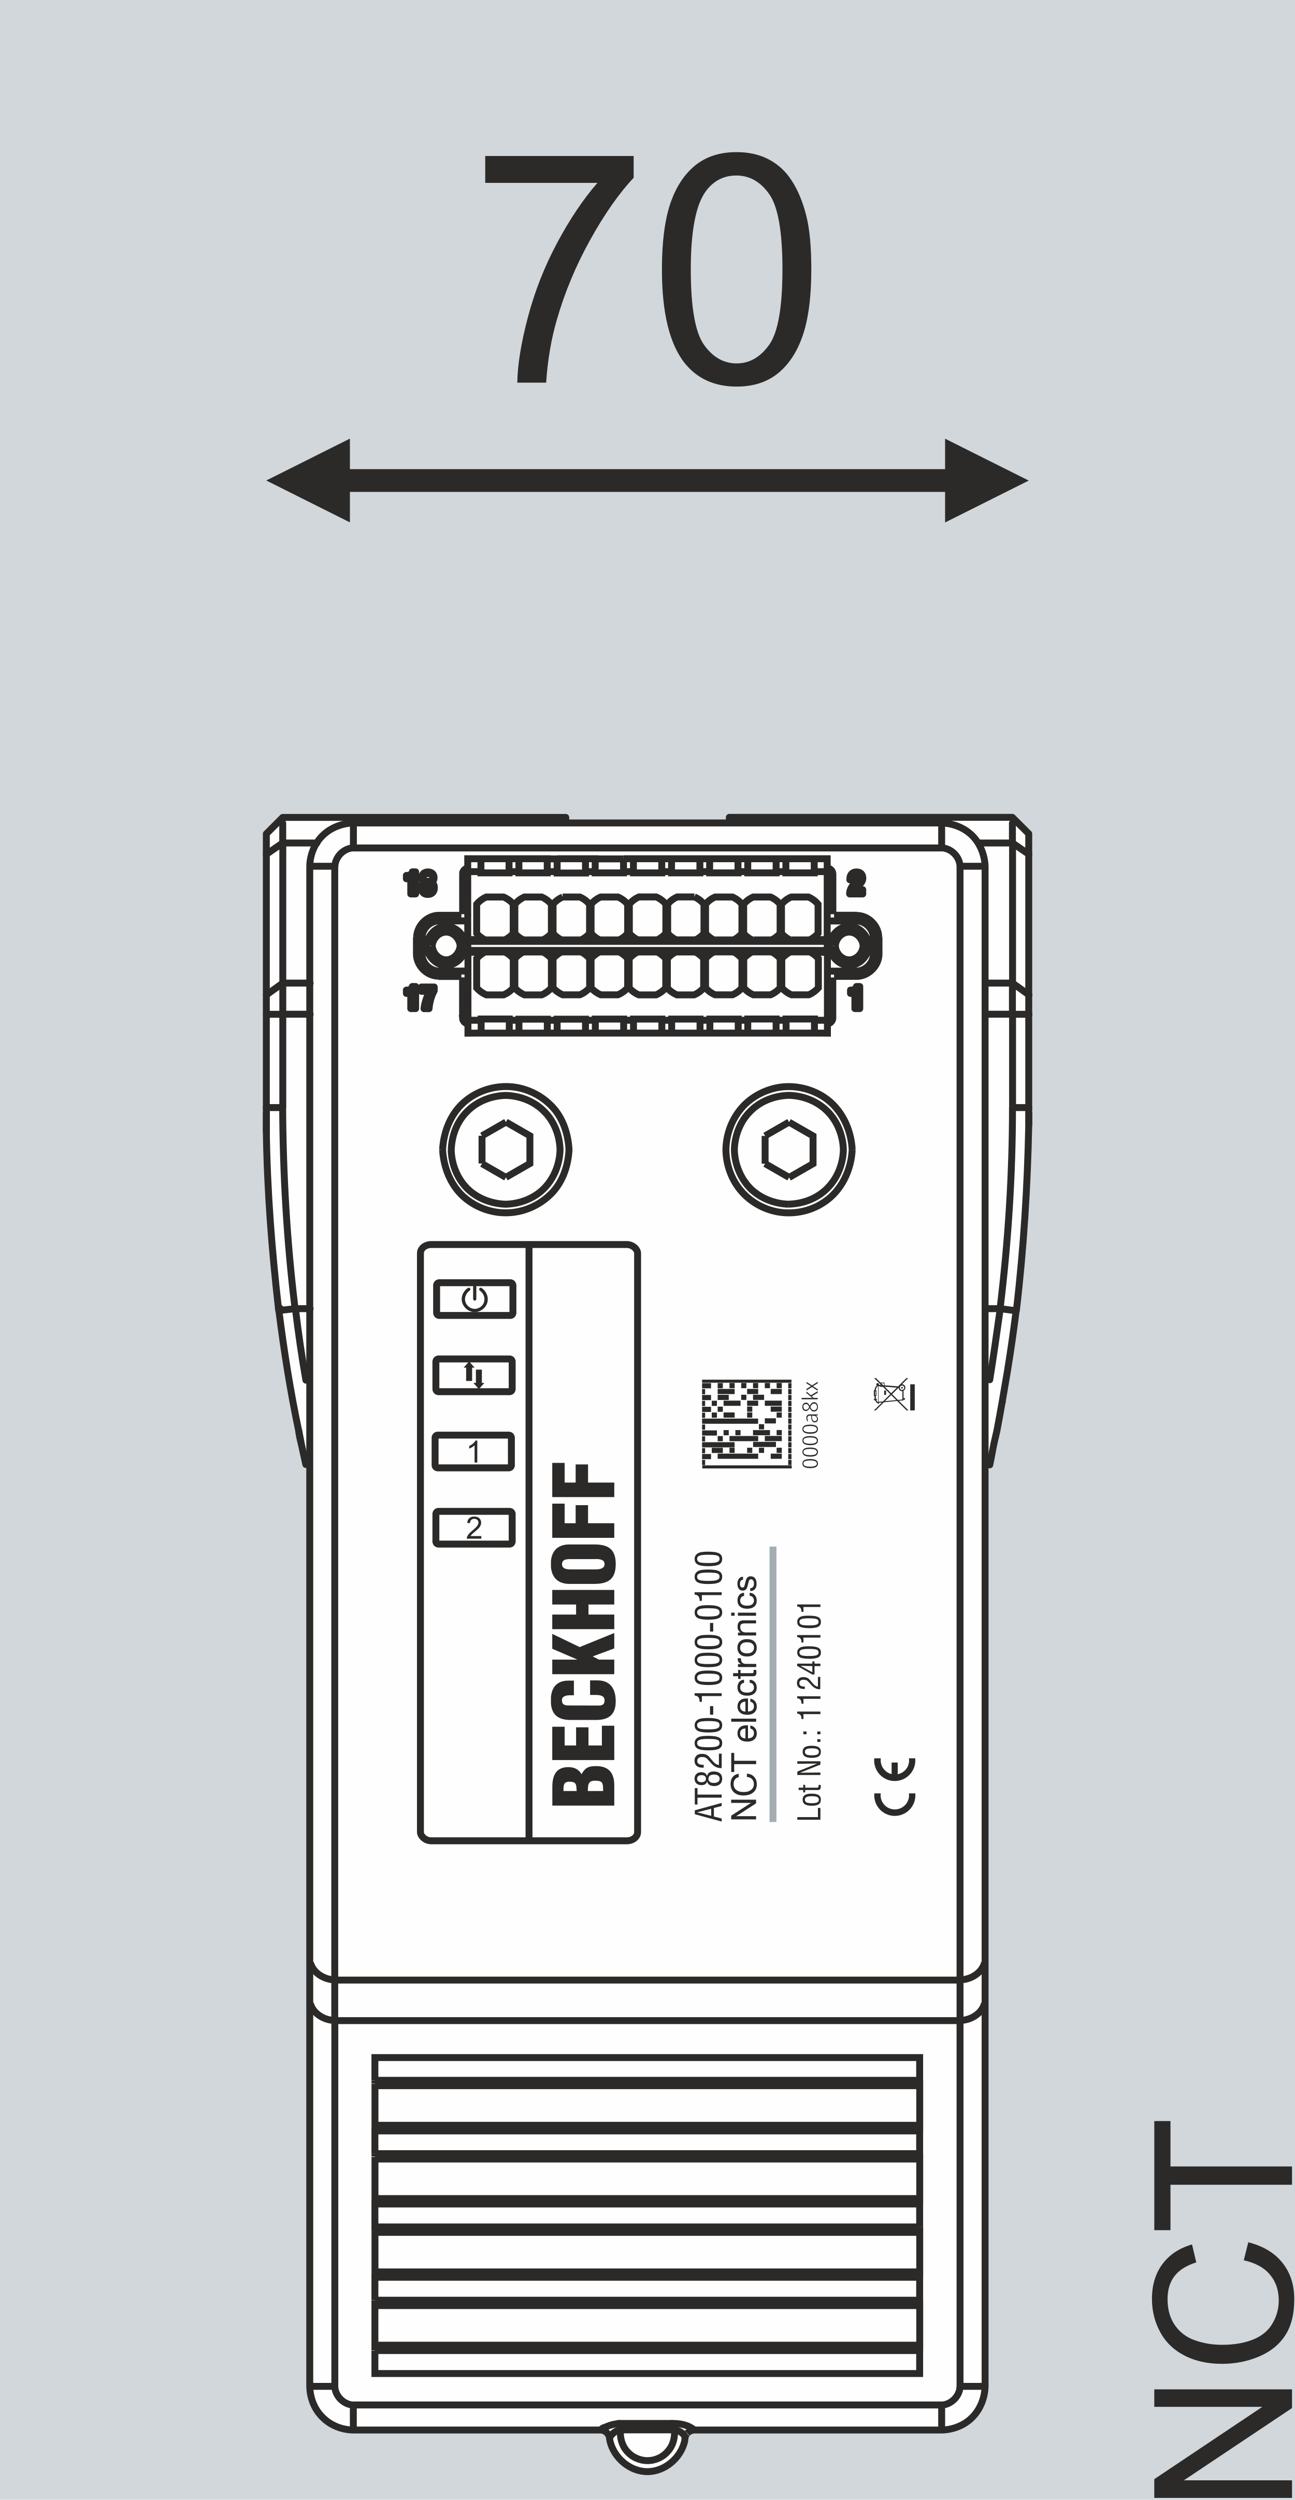 <?xml version="1.0" encoding="UTF-8"?>
<!DOCTYPE svg PUBLIC "-//W3C//DTD SVG 1.1//EN" "http://www.w3.org/Graphics/SVG/1.1/DTD/svg11.dtd">
<!-- Creator: Corel DESIGNER -->
<svg xmlns="http://www.w3.org/2000/svg" xml:space="preserve" width="14.25mm" height="27.5mm" version="1.1" style="shape-rendering:geometricPrecision; text-rendering:geometricPrecision; image-rendering:optimizeQuality; fill-rule:evenodd; clip-rule:evenodd"
viewBox="0 0 177.72 342.97"
 xmlns:xlink="http://www.w3.org/1999/xlink"
 xmlns:xodm="http://www.corel.com/coreldraw/odm/2003">
 <defs>
  <style type="text/css">
   <![CDATA[
    .str0 {stroke:#2B2A29;stroke-width:0.95;stroke-miterlimit:22.926}
    .str2 {stroke:#A4ADB3;stroke-width:0.95;stroke-miterlimit:22.926}
    .str1 {stroke:#2B2A29;stroke-width:0.95;stroke-linecap:round;stroke-linejoin:round;stroke-miterlimit:22.926}
    .fil4 {fill:none}
    .fil3 {fill:none;fill-rule:nonzero}
    .fil1 {fill:#FEFEFE}
    .fil5 {fill:#2B2A29}
    .fil0 {fill:#D1D7DA}
    .fil2 {fill:#FEFEFE;fill-rule:nonzero}
    .fil7 {fill:#2B2A29;fill-rule:nonzero}
    .fil6 {fill:#2B2A29;fill-rule:nonzero}
   ]]>
  </style>
 </defs>
 <g id="Ebene_x0020_1">
  <rect class="fil0" width="177.72" height="342.97"/>
  <g id="_2661380876880">
   <path id="_271795_x0020__x0025_1" class="fil1" d="M77.58 112.14l-38.73 0 0 0 -2.31 2.31 0 0 -0.06 0.46 0 0 0 0.35 0 0 0.06 0.29 0 0 -0.06 0.12 0 0 0 0.52 0 0 0 0.58 0 0 0 0.58 0.06 19.16 0 0 0 0 0 15.47 0 0 0 0 0 3.46 0 0 0.12 3.46 0 0 0.11 3.46 0 0 0.46 8.6 0 0 0 0 1.33 11.43 0 0 0 0 1.1 6.81 0 0 0.81 4.62 0 0 0.92 4.56 0 0 0.69 3 0 0 0.29 1.39 0 0 0 0 0 0 0 0.11 0 0 0 -0.11 0 0 0 0 0 0.17 0 0 0 0 0 0.06 0 0 0 0 0 0 0.12 0.17 0 -0.35 0 0 0 -0.06 0 0 0 0 0 0 0 0 0 0 0 -0.29 0 0 0 -2.6 0 0 0 -0.17 0 0 0 -1.44 0 0 0 -0.17 0 0 0 -0.29 0 0 0 -1.04 0 0 0 -0.23 0 0 0 -1.73 0 0 0 0 0 0 0 0 0 -0.98 0 0 0 0 0 0 0 0 0 -0.11 0 0 0 0 0 0 0 0 0 0 0 -0.23 0 0 0 -0.17 0 0 0 -0.06 0 0 0 0 0 0 0 0 0 0 0 -0.52 0 0 0 -0.87 0 0 0 -2.66 0 0 -0.12 0 0.12 -0.12 0 0 0 0 0 0 0 -4.62 0 0 -0.12 0 0.12 -0.06 0 0 0 0 0 0 -0.12 -0.11 0.12 0 0 -0.06 0 0 0 0 0 0 0 0 0 0 0 -4.56 0 0 0 0 0 0 0 0 0 -0.11 0 0 0 0 0 0 0 0 0 0 0 -0.06 0 0 0 0 0 0 0 0 0 0 0 -2.02 0 0 0 0 0 0 0 0 0 -0.12 0 0 0 0 0 0 0 0 0 0 0 -0.06 -0.06 0 0 0 0 0 0.06 -0.06 0 0 0 0 0 0 0 -0.29 0 0 0 0 0 0 0 0 0 -0.06 0 0 0 0 0 0 0 -0.12 0 0 0 0 0 0 0 -3.17 0 0 0 0 0 0 0 0 0 -0.12 0 0 0 0 0 0 0 0 0 0 0 -3 0 0 0 0 0 0 0 0 0 -0.12 0 0 0 0 0 0 0 0 0 0 0 -0.06 0 0 0 0 0 0 0 -2.94 0 0 0 0 0 0 0 0 0 -0.12 0 0 0 0 -0.06 0 0 0 0 0 0.06 -0.06 0 0 0 0 0 0 0 -2.77 0 0 0 0 0 0 0 0 0 -0.11 0 0 0 0 0 0 -0.12 -0.06 0.12 0 0 0 0 0 0 -2.71 0 0 0 0 0 0 0 0 0 -0.06 0 0 0 0 -0.06 0 0 0 0 0 0.06 -0.12 0 0 0 0 0 0 0 -2.6 0 0 0 0 0 0 0 0 0 -0.06 0 0 0 0 0 0 0 0 0 0 0 -0.11 0 0 0 0 0 0 0 0 0 0 0 -0.06 0 0 0 0 0 0 0 0 0 0 0 -0.12 0 0 0 0 0 0 0 0 0 0 0 -2.54 0 0 0 0 0 0 0 0 0 -0.06 0 0 0 0 0 0 0 0 0 0 0 -0.11 0 0 0 0 0 0 0 0 0 0 0 -0.06 0 0 0 0 0 0 0 0 0 0 0 -2.54 0 0 0 0 0 -0.06 0 0 0 0 0 0 0 -0.12 0 0 0 0 0 0 0 -0.06 0 0 0 0 0 0 0 -0.12 0 0 0 0 0 0 0 0 0 0 0 -9.93 0 0 0 0 0 -0.06 0 0 0 0 0 0 0 -0.12 0 0 0 0 0 0 0 -0.06 0 0 0 0 0 0 0 -0.12 0 0 0 0 0 0 0 -0.06 0 0 0 0 0 0 0 -0.11 0 0 0 0 0 0 0 -0.06 0 0 0 0 0 0 0 -3.12 0 0 0 0 0 0 0 0 0 -0.06 0 0 0 0 0 0 0 0 0 0 0 -0.12 0 0 0 0 0 0 0 0 0 0 0 -0.4 0 0 0 0 0 0 0 0 0 -0.11 0 0 0 0 0 0 0 0 0 0 0 -0.06 0 0 0 0 0 0 0 0 0 0 0 -0.35 0 0 0 0 0 0 0 0 0 -0.06 0 0 0 0 0 0 0 0 0 0 0 -0.12 0 0 0 0 0 0 0 0 0 0 0 -0.4 0 0 0 0 0 0 0 0 0 -0.12 0 0 0 0 0 0 0 0 0 0 0 -0.06 0 0 0 0 0 0 0 0 0 0 0 -0.4 0 0 0 0 0 0 0 0 0 -0.11 0 0 0 0 0 0 0 0 0 0 0 -0.4 0 0 0 0 0 0 0 0 0 -0.12 0 0 0 0 0 0 0 0 0 0 0 -0.4 0 0 0 0 0 0 0 0 0 -0.06 0 0 0 0 0 0 0 0 0 0 0 -0.35 0 0 0 0 0 0 0 0 0 -0.11 0 0 0 0 0 0 0 0 0 0 0 -0.06 0 0 0 0 0 0 0 0 0 0 0 -0.23 0 0 0 0 0 0 0 0 0 -0.11 0 0 0 0 0 0 0 0 0 0 0 -0.06 0 0 0 0 0 0 0 0 0 0 0 -16.51 0 0 0 0 0 -0.11 0 0 0 0 0 0 0.23 -1.1 0 0 -0.06 0 0.06 -0.06 0 0 0 0 0 0 0.12 -0.12 0 0 -0.06 -0.06 0 0 0 0 0.06 0 0 0 0 0 0 -0.12 0 0 0 0 0.06 -0.06 0 0 -0.06 -0.11 0.06 0 0 -0.06 0 0 0 0 0 0 0 0 0 0 0.11 -0.06 0 0 0 -0.11 0 0 0 0 0 0 0.4 -0.75 0 0 0 0 0 0 0 0 0 0 0 0 0 0 0 0 0.06 -0.06 0 0 0 0 0 0 0 -0.12 0 0 0 0 0 0 0 0 0 0 0.52 -0.58 0 0 0 0 0 0 0 0 0 0 0 0 0 0 0.12 -0.06 0 0 0 0 0.06 -0.12 0 0 0 0 0 0 0.52 -0.52 0 0 0 0 0 0 0 0 0 0 0 0 0 0 0 -0.06 0 0 0 0 0.23 -0.12 0 0 0 0 0 0 -0.06 0 0 0 0.58 -0.4 0 0 0 0 0 0 0 0 0 0 0 0 0 0 0 -0.06 0 0 0 0 0.17 -0.06 0 0 0.17 -0.06 0 0 0 0 0 0 0 0 0.81 -0.35 0 0 0 0 0 0 0 0 0 0 0 0 0 0 0.29 -0.06 0 0 0.81 -0.17 3.75 0 0 0 0 0 0.06 0 0 -0.11 0 0 0 0 26.03 0.11 0.12 -0.75 0 0 0 0 -0.06 0zm61.3 0l-38.79 0 0 0 0 0.63 0 0 0 0 12.64 0.11 0 0 8.31 0 0 0 9.52 0.06 0 0 0.35 0.11 0 0 0 0 0 0 0 0 0.23 0.06 0 0 0.11 0 0 0.06 0 0 0 0 0 0 0.06 0 0 0.06 0 0 0 0 0 0 0 0 0 0 0 0 0 0 0 0 0.75 0.29 0 0 0.12 0 0 0 0.06 0.12 0 0 0 0 0 0 0 0 0.12 0 0 0 0 0 0 0 0 0 0 0 0 0 0.06 0 0 0.06 0 0 0 0 0 0 0 0 0 0 0 0 0 0 0 0 0.52 0.46 0 0 0.06 0 0 0 0.11 0.06 0 0 0 0 0 0 0 0 0.58 0.63 0 0 0 0 0 0 0 -0.06 0 0 0 0 0 0 0 0 0 0 0 0 0.06 0.11 0 0 0 0 0 0 0 0 0 0 0 0 0 0 0.11 0.06 0 0 0 0 0 0 0 0 0 0 0 0 0 0 0.4 0.63 0 0 0 0 0 0 0 0 0.12 0.06 0 0 0 0 0 0 0 0 0 0 0 0 0 0 0.4 0.75 0 0 0 0 0 0 0 0 0 0 0 0 0 0.11 0 0 0 0 0 0 0 0 0 0 0.06 0.23 0 0 0.11 0.06 0 0 0 0 0 0 0 0 0 0 0 0 0 0 0 0.12 0 0 0 0 0 0 -0.06 0.06 0 0 0 0 0.06 0.06 0 0 0.06 0 0 0 0 0 0.06 0.06 -0.06 0 0 0 0 0 0.29 1.33 0 15.07 0 0 0 0 0 0.11 0 0 0 0 0 0 0 0.06 0 0 0 0 0 0 0 0 0 0 0 1.21 0 0 0 0 0 0 0 0 0 0.06 0 0 0 0 0 0 0 0 0 0 0 0.11 0 0 0 0 0 0 0 0 0 0 0 0.23 0 0 0 0 0 0 0 0 0 0.06 0 0 0 0 0 0 0 0 0 0 0 0.11 0 0 0 0 0 0 0 0 0 0 0 0.35 0 0 0 0 0 0 0 0 0 0.06 0 0 0 0 0 0 0 0 0 0 0 0.4 0 0 0 0 0 0 0 0 0 0.12 0 0 0 0 0 0 0 0 0 0 0 0.4 0 0 0 0 0 0 0 0 0 0.11 0 0 0 0 0 0 0 0 0 0 0 0.4 0 0 0 0 0 0 0 0 0 0.06 0 0 0 0 0 0 0 0 0 0 0 0.12 0 0 0 0 0 0 0 0 0 0 0 0.4 0 0 0 0 0 0 0 0 0 0.12 0 0 0 0 0 0 0 0 0 0 0 0.06 0 0 0 0 0 0 0 0 0 0 0 0.35 0 0 0 0 0 0 0 0 0 0.06 0 0 0 0 0 0 0 0 0 0 0 0.11 0 0 0 0 0 0 0 0 0 0 0 0.4 0 0 0 0 0 0.12 0 0 0 0 0 0 0 0.06 0 0 0 0 0 0 0 0 0 0 0 3.12 0 0 0 0 0 0 0 0 0 0.06 0 0 0 0 0 0 0 0.11 0 0 0 0 0 0 0 0 0 0 0 0.06 0 0 0 0 0 0 0 0.12 0 0 0 0 0 0 0 0 0 0 0 0.06 0 0 0 0 0 0 0 0.12 0 0 0 0 0 0 0 0 0 0 0 9.98 0 0 0 0 0 0 0 0 0 0.12 0 0 0 0 0 0 0 0.06 0 0 0 0 0 0 0 0.12 0 0 0 0 0 0 0 0 0 0 0 2.6 0 0 0 0 0 0 0 0 0 0.06 0 0 0 0 0 0 0 0 0 0 0 0.11 0 0 0 0 0 0 0 0 0 0 0 0.06 0 0 0 0 0 0 0 0 0 0 0 2.54 0 0 0 0 0 0 0 0 0 0.12 0 0 0 0 0 0 0 0 0 0 0 0.06 0 0 0 0 0 0 0 0 0 0 0 0.11 0 0 0 0 0 0 0 0 0 0 0 0.06 0 0 0 0 0 0 0 0 0 0 0 2.54 0 0 0 0 0 0.06 0 0 0 0 0 0 0 0.12 0 0 0 0 0 0 0 0 0 0 0 0.06 0 0 0 0 0 0 0 0.12 0 0 0 0 0 0 0 0 0 0 0 0.06 0 0 0 0 0 0 0 0 0 0 0 0.12 0 0 0 0 0 0 0 0 0 0 0 0.06 0 0 0 0 0 0 0 0 0 0 0 2.71 0 0 0 0 0 0 0 0 0 0.06 0 0 0 0 0 0 0 0 0 0 0 0.12 0 0 0 0 0 0 0 0 0 0 0 2.66 0 0 0 0.17 0 0 0 0 0 0 0 0 0 0.11 0 0 0 0 0 0 0 0 0 0 0 2.83 0 0 0 0 0 0.12 0 0 0 0 0 0 0 0.06 0 0 0 0 0 0 0 0 0 0 0 2.94 0 0 0 0 0 0.12 0 0 0 0 0 0 0 0.06 0 0 0 0 0 0 0 0 0 0 0 3.12 0 0 0 0.17 0 0 0 0.12 0 0 0 0 0 0 0.06 0.23 0 0 -0.06 0 0 0 0 0 0 2.02 0 0 0 0 0 0 0 0 0 0.06 0 0 0 0 0 0 0 0 0 0 0 0.11 0 0 0 0 0 0 0 0 0 0 0 3.92 0 0 0 0 0 0 0 0 0 0.12 0 0 0 0 0 0 0 0 0 0 0 0.06 0 0 0 0 0 0 0 0 0 0 0 0.12 0 0 0 0 0 0 0 0 0 0 0 4.1 0 0 0 0 0 0 0 0 0 0.11 0 0 0 0 0 0 0 0 0 0 0 3.69 0 0 0 0.4 0 0 0 0 0 0.29 0 0 0 2.66 0 0 0 0 0 0 0 0 0 1.1 0 0 0 0 0 0 0 0 0 0.11 0 0 0 0 0 0 0 0 0 0 0 1.27 0 0 -0.06 0.63 0 0 0 0 0.06 0.11 0 0 0 0.23 0 0 0 1.62 0 0 0 0 0 0 0 0 0 0.06 0 0 0 0 0 0 0 0 0 0 0 0.75 0 0 0 0 0 0 0 0 0 1.73 0 0 0 0.06 0 0 0 0 0 0 0 0 0 0 0 0.12 0 0 0 0 0 0 0.06 0.11 0 0 0 0.12 0 0 0 -0.12 0 0 0 0 0 0 0 -0.23 0 0 0 0.06 0 0 0.11 -0.11 0 0 0 -0.29 0 0 0 0 0 -0.06 0.06 0 0 0 0 0 0 -0.35 0 0 0.12 -0.11 0 0 0 -0.23 0 0 0 0 0 -0.06 0.06 0 0 0 0 0 0 -0.35 0 0 0 0 0 0 0.69 -3 0 0 0 0 1.15 -6 0 0 1.44 -8.31 0 0 0 0 0.92 -7.91 0 0 0.87 -8.54 0 0 0 0 0.29 -8.66 0 0 0 0 0.12 -4.62 0 0 0 0 0.06 -2.42 0 0 -0.06 -12.7 0 0 0 0 0.06 -0.06 0 0 0 -0.46 0 0 0 -0.35 0 0 0 -0.29 0 0 0 -0.35 0 0 -0.06 -0.58 0 0 0 0 0 0 0.06 -0.11 0 0 0 -0.35 0 0 0 -0.23 -0.06 -19.16 0 0 0.06 -0.06 0 0 0 -0.63 0 0 0 -0.63 0 0 0 -0.46 0 0 0 -0.35 0 0 -0.06 -0.69 0 0 -2.25 -2.25 0 0 0 0 -0.06 0z"/>
   <g>
    <g id="starterkit-4.svg">
     <g>
      <path id="_284045_x0020__x0025_1" class="fil2" d="M42.52 327.43c0.4,5.45 4.65,5.81 6,5.95l33.85 0.03c0.6,0.03 1.09,0.28 1.29,1.07 0.31,2.3 2.44,4.57 5.18,4.6 2.29,0.1 4.89,-1.92 5.21,-4.6 0.14,-0.59 0.4,-0.95 1.21,-1.07l34.01 -0.03c3.34,0.04 5.9,-2.83 5.95,-5.95l0 -208.56c-0.16,-3.59 -2.68,-5.81 -5.98,-5.98l-80.74 0c-3.4,0.13 -5.91,2.52 -5.97,5.98l0 208.56z"/>
      <circle class="fil1" cx="108.25" cy="157.72" r="8.63"/>
      <circle class="fil1" cx="69.44" cy="157.72" r="8.63"/>
      <path id="_269404_x0020__x0023_1" class="fil3" d="M80.36 141.7l33.19 0 -0 -8.47 4.08 0c1.19,-0.08 2.06,-0.92 2.25,-2.25l0 -2.38c-0.17,-1.27 -0.83,-1.9 -1.95,-2.25l-4.38 0 0 -8.52c-16.45,0.02 -32.88,0.02 -49.33,0l0 8.52 -4.08 0c-1.78,0.15 -2.22,1.73 -2.22,2.25l0 2.38c0.11,1.38 1.17,2.11 2.22,2.25l4.08 0 0 8.47 12.25 0"/>
     </g>
     <g id="_283396">
      <g id="_284045_x0020__x0025_1_1775">
       <g>
        <path class="fil4 str0" d="M95.22 333.35c-0.71,-0.6 -1.73,-0.82 -2.66,-0.85l0 0.88 -7.4 0c-0.6,0.05 -1.1,0.47 -1.42,0.93m-20.42 -208.73l-3.18 0c-1.56,0.05 -2.93,1.43 -2.96,3.01m60.46 -2.99c1.56,0.03 2.93,1.4 2.96,2.99m0.03 0l0 2.38c-0.05,1.56 -1.42,2.93 -2.99,2.99l-3.18 0m-57.31 -5.37l0 2.38c0.05,1.56 1.42,2.93 2.99,2.96m69.09 -21.02l0 3.42c1.32,0.05 2.47,1.21 2.52,2.52l3.43 0m-86.68 -5.95l0 3.43c-1.34,0.05 -2.47,1.21 -2.55,2.52l-3.4 0m0.03 156c0.38,1.42 1.89,2.33 3.37,2.36l0 2.6 0 47.6 -3.4 0m92.63 0l-3.43 0 0 -47.6 0 -2.6c1.48,-0.03 2.99,-0.93 3.37,-2.36m-5.89 58.51l0 -3.4 -80.74 0m-5.89 -60.68c0.38,1.42 1.89,2.33 3.34,2.36l0 -11.02 0 -141.77m89.18 150.43c-0.38,1.42 -1.89,2.33 -3.37,2.36l0 -11.02 -0 -141.77m-71.01 38.89c0.14,2.44 1.1,4.88 2.93,6.5 1.73,1.51 4.03,2.3 6.3,2.14 2.27,-0.14 4.47,-1.23 5.98,-2.93 1.37,-1.56 2.03,-3.65 2.14,-5.7 -0.11,-2.08 -0.77,-4.17 -2.14,-5.73 -1.51,-1.7 -3.7,-2.79 -5.98,-2.93 -2.27,-0.14 -4.58,0.63 -6.3,2.14 -1.84,1.62 -2.8,4.06 -2.93,6.52m56.21 0c-0.14,2.82 -1.48,5.62 -3.84,7.18 -1.89,1.29 -4.28,1.75 -6.5,1.32 -1.86,-0.36 -3.62,-1.37 -4.85,-2.79 -1.37,-1.56 -2.11,-3.65 -2.14,-5.7 0.03,-2.08 0.77,-4.14 2.14,-5.73 1.23,-1.43 2.99,-2.41 4.85,-2.79 2.22,-0.44 4.6,0.05 6.5,1.31 2.36,1.56 3.7,4.36 3.84,7.21m-24.39 174.74l-7.4 0 0 0.88m-20.94 -214.29c-0.38,0.05 -0.71,0.36 -0.74,0.74m0.74 20.64c-0.38,-0.03 -0.71,-0.36 -0.74,-0.74l0.3 0m49.77 -20.64c0.38,0.05 0.71,0.36 0.74,0.74m0 14.28l0 5.62c-0.03,0.38 -0.36,0.71 -0.74,0.74m18.2 136.76l0 -5.56 -85.81 0 0 5.56 85.81 0m-26.75 -121.38l0 3.81m21.24 152.05l-74.76 0m74.76 -20.12l-74.76 0m74.76 -5.43l-74.76 0m74.76 20.12l-74.76 0m56.81 -144.73l3.29 -1.89 0 -3.81 -3.29 -1.89m17.95 147.69l-74.76 0m74.76 -5.43l-74.76 0m74.76 25.54l-74.76 0m11.84 -187.79l-3.18 0m66.1 182.36l-74.76 0m12 -176.61l0 -5.62m-14.99 -17.76l80.74 0m-59.8 45.19l3.29 -1.89 0 -3.81 -3.29 -1.89m45.03 -28.37l3.18 0m-3.34 -5.76l0 5.62m-50.81 0l0 -5.62m2.66 36.01l0 3.81"/>
       </g>
       <g>
        <path class="fil4 str0" d="M66.14 159.65l3.29 1.89m24.58 172.77c-0.27,-0.52 -0.88,-0.88 -1.45,-0.93 0.08,1.07 -0.19,2.14 -0.9,2.93 -0.69,0.82 -1.73,1.29 -2.8,1.29 -1.07,0 -2.11,-0.47 -2.82,-1.29 -0.69,-0.79 -0.99,-1.86 -0.88,-2.93m-2.66 -0.03c0.14,-0.25 0.47,-0.3 0.74,-0.41 0.6,-0.27 1.26,-0.41 1.92,-0.44m-39.22 -5.07c0.08,1.34 1.21,2.47 2.55,2.55l0 3.4m80.74 -3.4c1.32,-0.08 2.47,-1.21 2.52,-2.55m-62.32 -173.48l-3.29 1.89m38.86 0l3.29 -1.89m-3.29 5.7l3.29 1.89"/>
       </g>
       <g>
        <path class="fil4 str0" d="M94.31 333.84c0.25,-0.25 0.58,-0.41 0.93,-0.44l33.98 0c1.56,-0.03 3.13,-0.63 4.22,-1.75 1.1,-1.1 1.7,-2.66 1.75,-4.22l0 -47.6 0 -5.56 0 -5.56 0 -8.5 -0 -76.57 0 -64.76c-0.05,-1.56 -0.66,-3.12 -1.75,-4.22 -1.1,-1.1 -2.66,-1.7 -4.22,-1.75l-80.74 0c-1.56,0.05 -3.13,0.66 -4.22,1.75 -1.12,1.1 -1.73,2.66 -1.75,4.22l0 64.76 0 76.57 0 8.5 0 5.56 0 5.56 0 47.6c0.03,1.56 0.63,3.12 1.75,4.22 1.1,1.12 2.66,1.73 4.22,1.75l33.98 0c0.57,0.03 1.1,0.49 1.18,1.07l0.08 0.47c0.55,2.3 2.74,4.17 5.12,4.17 2.38,0 4.58,-1.86 5.12,-4.17l0.05 -0.47c0.05,-0.19 0.11,-0.38 0.22,-0.55m-42.78 -11.46l0 -0.38 0 -6.08 0 -0.38m0 -20.14l74.76 0 0 -3.12 -74.76 0 0 3.12m74.76 10.06l-74.76 0 0 -3.15 74.76 0 0 3.15m-74.76 16.96l74.76 0 0 3.15 -74.76 0 0 -3.15m0 -6.91l74.76 0 0 -3.15 -74.76 0 0 3.15m0 -30.17l74.76 0 0 -3.12 -74.76 0 0 3.12m56.81 -120.2c-1.95,-0.05 -3.89,-0.79 -5.29,-2.17 -1.37,-1.4 -2.14,-3.34 -2.19,-5.29 0.05,-1.97 0.8,-3.92 2.19,-5.29 1.37,-1.4 3.32,-2.14 5.29,-2.19 1.95,0.05 3.89,0.79 5.29,2.19 1.37,1.37 2.14,3.32 2.19,5.29 -0.05,1.95 -0.8,3.86 -2.19,5.26 -1.37,1.4 -3.32,2.14 -5.29,2.19m-46.34 -7.45c0.05,1.95 0.8,3.89 2.19,5.29 1.37,1.37 3.32,2.11 5.29,2.17 1.95,-0.05 3.92,-0.79 5.29,-2.19 1.37,-1.4 2.11,-3.32 2.17,-5.26 -0.05,-1.97 -0.79,-3.92 -2.19,-5.29 -1.37,-1.4 -3.32,-2.14 -5.26,-2.19 -1.97,0.05 -3.92,0.79 -5.29,2.19 -1.4,1.37 -2.14,3.32 -2.19,5.29m-10.47 137.72l0 0.38m74.76 16.58l0 -0.41 0 -6.08 0 -0.41m0 16.94l0 -0.38 0 -6.08 0 -0.38m0 -23.27l0 -0.44 0 -6.06 0 -0.44m-74.76 0l0 0.41m0 26.61l0 -0.41 0 -6.08 0 -0.41m74.76 -3.15l0 -0.41 0 -6.08 0 -0.41m-74.76 6.91l0 -0.33m0 -16.2l0 6.06 0 0.44m0 9.62l0 -6.08"/>
       </g>
      </g>
      <g id="_269404_x0020__x0023_1_1776">
       <g>
        <path class="fil4 str0" d="M95.3 123.06l-2.36 0c-0.49,0.22 -0.96,0.55 -1.31,0.99l0 4c0.3,0.36 0.66,0.63 1.07,0.85 0.08,0.03 0.16,0.05 0.27,0.05l2.33 0c0.08,0 0.16,-0.03 0.27,-0.05 0.38,-0.22 0.77,-0.49 1.04,-0.85l0 -4c-0.36,-0.44 -0.79,-0.77 -1.32,-0.99m13.35 7.54l2.33 0c0.11,0.03 0.19,0.03 0.27,0.05 0.41,0.22 0.77,0.52 1.07,0.85l0 4.03c-0.36,0.41 -0.82,0.74 -1.32,0.96l-2.36 0c-0.52,-0.22 -0.96,-0.55 -1.34,-0.96l0 -4.03c0.3,-0.33 0.69,-0.63 1.07,-0.85 0.11,-0.03 0.19,-0.03 0.27,-0.05m-5.23 0l2.33 0c0.11,0.03 0.19,0.03 0.27,0.05 0.41,0.22 0.77,0.52 1.07,0.85l0 4.03c-0.36,0.41 -0.82,0.74 -1.32,0.96l-2.36 0c-0.52,-0.22 -0.96,-0.55 -1.32,-0.96l0 -4.03c0.27,-0.33 0.66,-0.63 1.04,-0.85 0.11,-0.03 0.19,-0.03 0.27,-0.05m-20.91 0l2.33 0c0.08,0.03 0.16,0.03 0.27,0.05 0.41,0.22 0.77,0.52 1.07,0.85l0 4.03c-0.38,0.41 -0.82,0.74 -1.34,0.96l-2.36 0c-0.49,-0.22 -0.96,-0.55 -1.32,-0.96l0 -4.03c0.3,-0.33 0.66,-0.63 1.07,-0.85 0.08,-0.03 0.16,-0.03 0.27,-0.05m18.01 0l-2.33 0c-0.08,0.03 -0.16,0.03 -0.27,0.05 -0.38,0.22 -0.74,0.52 -1.04,0.85l0 4.03c0.36,0.41 0.79,0.74 1.32,0.96l2.36 0c0.52,-0.22 0.96,-0.55 1.31,-0.96l0 -4.03c-0.3,-0.33 -0.66,-0.63 -1.04,-0.85 -0.11,-0.03 -0.19,-0.03 -0.3,-0.05m-9.1 -6.55l0 4c-0.3,0.36 -0.69,0.63 -1.07,0.85 -0.11,0.03 -0.19,0.05 -0.27,0.05l-2.33 0c-0.11,0 -0.19,-0.03 -0.27,-0.05 -0.41,-0.22 -0.77,-0.49 -1.07,-0.85l0 -4c0.36,-0.44 0.82,-0.77 1.32,-0.99l2.36 0c0.52,0.22 0.96,0.55 1.34,0.99m-14.14 6.55l2.33 0c0.08,0.03 0.19,0.03 0.27,0.05 0.41,0.22 0.77,0.52 1.07,0.85l0 4.03c-0.38,0.41 -0.82,0.74 -1.34,0.96l-2.36 0c-0.49,-0.22 -0.96,-0.55 -1.32,-0.96l0 -4.03c0.3,-0.33 0.66,-0.63 1.07,-0.85 0.08,-0.03 0.16,-0.03 0.27,-0.05m20.91 -1.64l2.33 0c0.11,0 0.19,-0.03 0.3,-0.05 0.38,-0.22 0.74,-0.49 1.04,-0.85l0 -4c-0.36,-0.44 -0.79,-0.77 -1.31,-0.99l-2.36 0c-0.52,0.22 -0.96,0.55 -1.32,0.99l0 4c0.3,0.36 0.66,0.63 1.04,0.85 0.11,0.03 0.19,0.05 0.27,0.05m-6.55 6.58l0 -4.03c0.3,-0.33 0.66,-0.63 1.07,-0.85 0.08,-0.03 0.16,-0.03 0.27,-0.05l2.33 0c0.08,0.03 0.16,0.03 0.27,0.05 0.38,0.22 0.77,0.52 1.04,0.85l0 4.03c-0.36,0.41 -0.79,0.74 -1.32,0.96l-2.36 0c-0.49,-0.22 -0.96,-0.55 -1.31,-0.96m-1.56 -4.93l-2.33 0c-0.11,0.03 -0.19,0.03 -0.27,0.05 -0.41,0.22 -0.77,0.52 -1.07,0.85l0 4.03c0.36,0.41 0.82,0.74 1.32,0.96l2.36 0c0.52,-0.22 0.96,-0.55 1.34,-0.96l0 -4.03c-0.3,-0.33 -0.69,-0.63 -1.07,-0.85 -0.11,-0.03 -0.19,-0.03 -0.27,-0.05m-8.91 -2.55l0 -4c0.36,-0.44 0.82,-0.77 1.32,-0.99l2.36 0c0.52,0.22 0.96,0.55 1.34,0.99l0 4c-0.3,0.36 -0.66,0.63 -1.07,0.85 -0.11,0.03 -0.19,0.05 -0.27,0.05l-2.33 0c-0.11,0 -0.19,-0.03 -0.27,-0.05 -0.41,-0.22 -0.77,-0.49 -1.07,-0.85m-14.36 2.55l2.33 0c0.08,0.03 0.19,0.03 0.27,0.05 0.41,0.22 0.77,0.52 1.07,0.85l0 4.03c-0.36,0.41 -0.82,0.74 -1.34,0.96l-2.36 0c-0.49,-0.22 -0.96,-0.55 -1.32,-0.96l0 -4.03c0.3,-0.33 0.66,-0.63 1.07,-0.85 0.08,-0.03 0.19,-0.03 0.27,-0.05m3.67 -6.55l0 4c-0.3,0.36 -0.66,0.63 -1.07,0.85 -0.08,0.03 -0.19,0.05 -0.27,0.05l-2.33 0c-0.08,0 -0.19,-0.03 -0.27,-0.05 -0.41,-0.22 -0.77,-0.49 -1.07,-0.85l0 -4c0.36,-0.44 0.82,-0.77 1.32,-0.99l2.36 0c0.52,0.22 0.99,0.55 1.34,0.99m1.56 6.55l2.33 0c0.08,0.03 0.19,0.03 0.27,0.05 0.41,0.22 0.77,0.52 1.07,0.85l0 4.03c-0.38,0.41 -0.82,0.74 -1.34,0.96l-2.36 0c-0.49,-0.22 -0.96,-0.55 -1.31,-0.96l0 -4.03c0.3,-0.33 0.66,-0.63 1.07,-0.85 0.08,-0.03 0.19,-0.03 0.27,-0.05m-1.34 -2.55l0 -4c0.36,-0.44 0.82,-0.77 1.31,-0.99l2.36 0c0.52,0.22 0.96,0.55 1.34,0.99l0 4c-0.3,0.36 -0.66,0.63 -1.07,0.85 -0.08,0.03 -0.19,0.05 -0.27,0.05l-2.33 0c-0.08,0 -0.19,-0.03 -0.27,-0.05 -0.41,-0.22 -0.77,-0.49 -1.07,-0.85m6.55 -4.99l2.36 0c0.52,0.22 0.96,0.55 1.34,0.99l0 4c-0.3,0.36 -0.66,0.63 -1.07,0.85 -0.08,0.03 -0.19,0.05 -0.27,0.05l-2.33 0c-0.11,0 -0.19,-0.03 -0.27,-0.05 -0.41,-0.22 -0.77,-0.49 -1.07,-0.85l0 -4c0.36,-0.44 0.82,-0.77 1.32,-0.99m26.17 5.89l2.33 0c0.11,0 0.19,-0.03 0.27,-0.05 0.41,-0.22 0.77,-0.49 1.07,-0.85l0 -4c-0.36,-0.44 -0.82,-0.77 -1.32,-0.99l-2.36 0c-0.52,0.22 -0.96,0.55 -1.32,0.99l0 4c0.27,0.36 0.66,0.63 1.04,0.85 0.11,0.03 0.19,0.05 0.27,0.05m5.23 0l2.33 0c0.11,0 0.19,-0.03 0.27,-0.05 0.41,-0.22 0.77,-0.49 1.07,-0.85l0 -4c-0.36,-0.44 -0.82,-0.77 -1.32,-0.99l-2.36 0c-0.52,0.22 -0.96,0.55 -1.34,0.99l0 4c0.3,0.36 0.69,0.63 1.07,0.85 0.11,0.03 0.19,0.05 0.27,0.05m-42.62 -9.37l-1.81 0m49.33 20.39l-1.78 0m-3.89 0l-1.34 0m-3.89 0l-1.34 0m-3.89 0l-1.34 0m-3.89 0l-1.34 0m-3.89 0l-1.34 0m-3.89 0l-1.34 0m-3.89 0l-1.34 0m-3.89 0l-1.34 0m-3.86 0l-1.81 0m49.33 -20.39l-1.78 0m-41.88 0l1.34 0m3.89 0l1.34 0m3.89 0l1.34 0m3.89 0l1.34 0m3.89 0l1.34 0m3.89 0l1.34 0m3.89 0l1.34 0m3.89 0l1.34 0m-43.66 9.32l2.3 0m44.73 0l2.3 0m-7.54 0l2.36 0m-7.56 0l2.33 0m-7.56 0l2.33 0m-7.56 0l2.36 0m-7.59 0l2.36 0m-7.59 0l2.36 0m-7.59 0l2.36 0m-7.59 0l2.36 0m18.58 1.75l2.36 0m-7.59 0l2.36 0m-7.59 0l2.36 0m-7.59 0l2.36 0m-7.59 0l2.36 0m-7.54 0l2.3 0m44.73 0l2.3 0m-7.54 0l2.36 0m-7.56 0l2.33 0m-7.56 0l2.33 0"/>
       </g>
       <g>
        <path class="fil4 str0" d="M64.22 133.23l-4.08 0c-1.15,-0.08 -2.17,-1.07 -2.22,-2.25l0 -2.38c0.05,-1.18 1.07,-2.19 2.22,-2.25l4.08 0m0 4.08l0 0.22 0 9.32 0 0.74 0 1.04 1.81 -0.01 3.86 0 0 -1.03 0 -0.74 0 -0.16 -3.86 0 0 0.16 0 0.74 0 1.01m45.74 0l0 -1.01 0 -0.74 0 -0.16 -3.89 0 0 0.16 0 0.74 0 1.03 3.89 0 1.78 0.01 0 -1.04 0 -0.74 -0 -9.32 0 -0.22m-54.24 -0.66c0.08,-0.99 0.93,-1.89 1.92,-1.89 0.99,0 1.84,0.9 1.92,1.89 -0.08,1.01 -0.93,1.92 -1.92,1.92 -0.99,0 -1.84,-0.91 -1.92,-1.92m-0.77 0c0.08,1.43 1.29,2.69 2.69,2.69 1.4,0 2.6,-1.26 2.69,-2.69 -0.08,-1.4 -1.29,-2.69 -2.69,-2.69 -1.4,0 -2.6,1.29 -2.69,2.69m55.3 0c0.08,1.43 1.29,2.69 2.69,2.69 1.43,0 2.63,-1.26 2.71,-2.69 -0.08,-1.4 -1.29,-2.69 -2.71,-2.69 -1.4,0 -2.6,1.29 -2.69,2.69m0.8 0c0.05,-0.99 0.9,-1.89 1.89,-1.89 1.01,0 1.86,0.9 1.92,1.89 -0.05,1.01 -0.9,1.92 -1.92,1.92 -0.99,0 -1.84,-0.91 -1.89,-1.92m-29.05 -11.95l1.34 0 0 1.04 0 0.71 0 0.19 3.89 0 0 -0.19 0 -0.71 0 -1.04 -3.89 0m3.89 0l1.34 0 0 1.04 0 0.71 0 0.19 3.89 0 0 -0.19 0 -0.71 0 -1.04 -3.89 0m3.89 0l1.34 0 0 1.04 0 0.71 0 0.19 3.89 0 0 -0.19 0 -0.71 0 -1.04 -3.89 0m3.89 0l1.34 0 3.89 0 0 1.04 0 0.71 0 0.19 -3.89 0 0 -0.19 0 -0.71 0 -1.04m-36.62 0l3.86 0 0 1.04 0 0.71 0 0.19 -3.86 0 0 -0.19 0 -0.71 0 -1.04 -1.81 0 0 1.04 0 0.71 0 9.32 0 0.27 49.33 0 0 -0.27 0 -9.32 0 -0.71 0 -1.04 -1.78 0 -3.89 0 -1.34 0m1.34 0l0 1.04 0 0.71 0 0.19 3.89 0 0 -0.19 0 -0.71 0 -1.04m-40.53 0l3.89 0 0 1.04 0 0.71 0 0.19 -3.89 0 0 -0.19 0 -0.71 0 -1.04 -1.34 0m6.58 0l3.89 0 1.34 0 0 1.04 0 0.71 0 0.19 3.89 0 0 -0.19 0 -0.71 0 -1.04m17.05 23.9l0 -1.01 0 -0.74 0 -0.16 3.89 0 0 0.16 0 0.74 0 1.03 -3.89 0 -1.34 0 -3.89 0 -1.34 0 -3.89 0 -1.34 0 -3.89 0 -1.34 0 -3.89 0 -1.34 0 -3.89 0 -1.34 0 -3.89 0 -1.34 -0.01m27.52 0l0 -1.01 0 -0.74 0 -0.16 3.89 0 0 0.16 0 0.74 0 1.01m-9.13 0l0 -1.01 0 -0.74 0 -0.16 3.89 0 0 0.16 0 0.74 0 1.01m-9.13 0l0 -1.01 0 -0.74 0 -0.16 3.89 0 0 0.16 0 0.74 0 1.01m-9.13 0l0 -1.01 0 -0.74 0 -0.16 3.89 0 0 0.16 0 0.74 0 1.01m27.95 -15.37l4.08 0c1.18,0.05 2.17,1.07 2.25,2.25l0 2.38c-0.08,1.18 -1.07,2.17 -2.25,2.25l-4.08 0m-33.19 -15.4l0 1.04 0 0.71 0 0.19 -3.89 0 0 -0.19 0 -0.71 0 -1.04 -1.34 0m1.34 23.9l0 -1.01 0 -0.74 0 -0.16 3.89 0 0 0.16 0 0.74 0 1.01m-9.13 0l0 -1.01 0 -0.74 0 -0.16 3.89 0 0 0.16 0 0.74 0 1.01m6.58 -23.9l3.89 0m20.94 23.9l1.34 0m-43.66 -12.55l0 1.26m49.33 0l0 -1.26m0 1.21l-49.33 0"/>
       </g>
      </g>
     </g>
    </g>
    <line class="fil4 str0" x1="72.6" y1="252.56" x2="72.6" y2= "170.75" />
    <rect class="fil4 str0" x="57.7" y="170.75" width="29.8" height="81.81" rx="1.48" ry="1.19"/>
    <g>
     <path class="fil4 str0" d="M59.92 180.18l0 -3.89c0.03,-0.16 0.14,-0.27 0.3,-0.3l9.87 0c0.16,0.03 0.27,0.14 0.3,0.3l0 3.89c-0.03,0.16 -0.14,0.27 -0.3,0.3l-9.87 0c-0.16,-0.03 -0.27,-0.14 -0.3,-0.3z"/>
     <path class="fil4 str0" d="M59.82 190.64l0 -3.89c0.03,-0.16 0.14,-0.27 0.3,-0.3l9.87 0c0.16,0.03 0.27,0.14 0.3,0.3l0 3.89c-0.03,0.16 -0.14,0.27 -0.3,0.3l-9.87 0c-0.16,-0.03 -0.27,-0.14 -0.3,-0.3z"/>
     <path class="fil4 str0" d="M59.71 201.09l0 -3.89c0.03,-0.16 0.14,-0.27 0.3,-0.3l9.87 0c0.16,0.03 0.27,0.14 0.3,0.3l0 3.89c-0.03,0.16 -0.14,0.27 -0.3,0.3l-9.87 0c-0.16,-0.03 -0.27,-0.14 -0.3,-0.3z"/>
     <path class="fil4 str0" d="M59.82 211.55l0 -3.89c0.03,-0.16 0.14,-0.27 0.3,-0.3l9.87 0c0.16,0.03 0.27,0.14 0.3,0.3l0 3.89c-0.03,0.16 -0.14,0.27 -0.3,0.3l-9.87 0c-0.16,-0.03 -0.27,-0.14 -0.3,-0.3z"/>
    </g>
    <g>
     <polygon class="fil5" points="64.97,189.74 65.31,189.74 65.31,187.91 66.13,187.91 66.13,189.74 66.47,189.74 65.72,190.59 "/>
     <polygon class="fil5" points="63.63,187.64 63.97,187.64 63.97,189.47 64.79,189.47 64.79,187.64 65.13,187.64 64.38,186.79 "/>
    </g>
    <g>
     <path class="fil5" d="M64.44 177.08c0.11,-0.05 0.14,-0.19 0.08,-0.3 -0.05,-0.11 -0.19,-0.14 -0.3,-0.08 -0.58,0.38 -0.93,1.07 -0.85,1.73 0.11,0.88 0.9,1.59 1.78,1.59 0.88,0 1.7,-0.71 1.78,-1.59 0.08,-0.66 -0.27,-1.34 -0.85,-1.73 -0.08,-0.05 -0.25,-0.03 -0.3,0.08 -0.06,0.11 0,0.25 0.08,0.3 0.47,0.33 0.74,0.96 0.58,1.51 -0.14,0.57 -0.71,0.99 -1.29,0.99 -0.57,0 -1.12,-0.41 -1.29,-0.99 -0.16,-0.55 0.11,-1.18 0.58,-1.51l0 0zm0.93 -0.49l0 1.64c0,0.11 -0.11,0.22 -0.22,0.22 -0.11,0 -0.22,-0.11 -0.22,-0.22l0 -1.64c0,-0.11 0.11,-0.22 0.22,-0.22 0.11,0 0.22,0.11 0.22,0.22z"/>
    </g>
    <g>
     <path class="fil5" d="M84.3 244.91c0,-1.62 -0.74,-2.6 -2.46,-2.6 -1.06,0 -1.51,0.19 -2.03,1.1l-0.02 0c-0.37,-0.69 -1.04,-0.96 -1.79,-0.96 -1.71,0 -2.2,1.18 -2.2,2.69l0 2.59 8.5 0 0 -2.81 0 0zm-6.97 0.82c0,-0.7 -0.03,-1.28 0.8,-1.28 1.01,0 0.95,0.41 1.01,1.28l-1.81 0zm3.34 0c0.03,-0.85 0.01,-1.42 1,-1.42 1.14,0 1.08,0.42 1.1,1.42l-2.1 0z"/>
     <polygon class="fil6" points="84.3,236.77 82.6,236.77 82.6,239.48 80.76,239.48 80.76,236.99 79.06,236.99 79.06,239.48 77.49,239.48 77.49,236.91 75.79,236.91 75.79,241.48 84.3,241.48 84.3,236.77 "/>
     <path class="fil6" d="M78.76 230.58l-0.71 0c-1.57,0 -2.31,0.84 -2.44,2.26l0 0.92c0.14,1.51 1,2.22 2.69,2.22l3.49 0c1.73,0 2.71,-0.71 2.71,-2.55 0,-2.04 -1.02,-2.88 -2.48,-2.88l-1.04 0 0 2 0.77 0c0.52,0 1.22,0.06 1.22,0.74 0,0.52 -0.28,0.71 -0.76,0.71l-4.21 -0.01c-0.55,0 -0.9,-0.15 -0.88,-0.77 0,-0.37 0.37,-0.63 1.1,-0.63l0.54 0 0 -2 0 0z"/>
     <polygon class="fil6" points="84.3,227.7 82.2,227.7 81.34,227.26 84.3,226.16 84.3,224.05 79.55,225.98 75.79,224.17 75.79,226.21 79.2,227.68 79.2,227.7 75.79,227.7 75.79,229.7 84.3,229.7 84.3,227.7 "/>
     <polygon class="fil6" points="84.3,221.52 80.76,221.52 80.76,220.14 84.3,220.14 84.3,218.14 75.79,218.14 75.79,220.14 79.06,220.14 79.06,221.52 75.79,221.52 75.79,223.52 84.3,223.52 84.3,221.52 "/>
     <path class="fil5" d="M78.13 211.9c-1.49,0 -2.38,0.79 -2.52,2.26l0 0.86c0.14,1.48 1.03,2.29 2.52,2.29l3.46 0c1.92,0 2.91,-0.7 2.91,-2.72 0,-2.02 -1,-2.69 -2.91,-2.69l-3.46 0zm3.63 2c0.49,0 1.21,0.05 1.21,0.69 0,0.65 -0.73,0.73 -1.21,0.73l-3.49 0c-0.52,0 -1.14,-0.08 -1.14,-0.71 0,-0.66 0.62,-0.7 1.14,-0.7l3.49 0z"/>
     <polygon class="fil6" points="84.3,208.99 80.7,208.99 80.7,206.51 79,206.51 79,208.99 77.49,208.99 77.49,206.3 75.79,206.3 75.79,210.99 84.3,210.99 84.3,208.99 "/>
     <polygon class="fil6" points="84.3,203.41 80.7,203.41 80.7,200.92 79,200.92 79,203.41 77.49,203.41 77.49,200.71 75.79,200.71 75.79,205.4 84.3,205.4 84.3,203.41 "/>
    </g>
    <path class="fil6" d="M65.5 200.66l-0.37 0 0 -2.36c-0.09,0.09 -0.21,0.17 -0.35,0.26 -0.14,0.08 -0.27,0.15 -0.39,0.19l0 -0.36c0.21,-0.1 0.39,-0.21 0.54,-0.35 0.15,-0.14 0.26,-0.27 0.33,-0.4l0.24 0 0 3.02z"/>
    <path class="fil6" d="M66.05 210.76l0 0.35 -1.99 0c-0,-0.09 0.01,-0.17 0.04,-0.26 0.05,-0.13 0.13,-0.27 0.25,-0.4 0.11,-0.13 0.27,-0.28 0.48,-0.46 0.33,-0.27 0.55,-0.48 0.66,-0.64 0.12,-0.16 0.17,-0.31 0.17,-0.45 0,-0.15 -0.05,-0.27 -0.16,-0.37 -0.1,-0.1 -0.24,-0.15 -0.41,-0.15 -0.18,0 -0.32,0.05 -0.43,0.16 -0.11,0.11 -0.16,0.25 -0.16,0.44l-0.38 -0.04c0.03,-0.28 0.12,-0.5 0.29,-0.65 0.17,-0.15 0.4,-0.22 0.68,-0.22 0.29,0 0.52,0.08 0.69,0.24 0.17,0.16 0.25,0.36 0.25,0.6 0,0.12 -0.02,0.24 -0.07,0.36 -0.05,0.12 -0.13,0.24 -0.24,0.37 -0.11,0.13 -0.31,0.31 -0.57,0.53 -0.22,0.19 -0.37,0.31 -0.43,0.38 -0.06,0.07 -0.11,0.13 -0.16,0.2l1.48 0z"/>
    <g>
     <path class="fil3 str1" d="M56.37 138.38l0 -2.08 -0.6 0 0 -0.46 0.03 0c0.22,0 0.39,-0.04 0.52,-0.12 0.13,-0.08 0.21,-0.2 0.26,-0.37l0.46 0 0 3.03 -0.67 0zm1.82 0c0.03,-0.35 0.12,-0.73 0.24,-1.12 0.13,-0.4 0.3,-0.82 0.52,-1.25l-1.12 0 0 -0.59 1.76 0 0 0.51c-0.18,0.33 -0.34,0.7 -0.46,1.12 -0.12,0.42 -0.21,0.86 -0.25,1.34l-0.69 0z"/>
     <path class="fil3 str1" d="M56.37 122.65l0 -2.08 -0.6 0 0 -0.46 0.03 0c0.22,0 0.39,-0.04 0.52,-0.12 0.13,-0.08 0.21,-0.2 0.26,-0.37l0.46 0 0 3.03 -0.67 0zm2.13 -2.21c0,0.11 0.02,0.2 0.06,0.26 0.04,0.07 0.1,0.1 0.17,0.1 0.07,0 0.13,-0.03 0.17,-0.1 0.04,-0.07 0.07,-0.15 0.07,-0.26 0,-0.11 -0.02,-0.19 -0.06,-0.25 -0.04,-0.06 -0.1,-0.09 -0.17,-0.09 -0.07,0 -0.13,0.03 -0.17,0.09 -0.04,0.06 -0.06,0.14 -0.06,0.25zm-0.01 1.31c0,0.15 0.02,0.26 0.06,0.33 0.04,0.07 0.1,0.11 0.18,0.11 0.08,0 0.14,-0.03 0.18,-0.1 0.04,-0.07 0.06,-0.18 0.06,-0.33 0,-0.16 -0.02,-0.27 -0.06,-0.35 -0.04,-0.07 -0.1,-0.11 -0.18,-0.11 -0.08,0 -0.15,0.03 -0.18,0.11 -0.04,0.07 -0.06,0.19 -0.06,0.35zm-0.28 -0.71c-0.11,-0.07 -0.19,-0.16 -0.24,-0.26 -0.05,-0.1 -0.08,-0.22 -0.08,-0.36 0,-0.25 0.07,-0.44 0.22,-0.58 0.15,-0.14 0.36,-0.21 0.62,-0.21 0.26,0 0.47,0.07 0.62,0.21 0.15,0.14 0.22,0.34 0.22,0.58 0,0.14 -0.03,0.26 -0.08,0.36 -0.05,0.1 -0.13,0.19 -0.24,0.26 0.12,0.07 0.21,0.18 0.27,0.31 0.06,0.13 0.09,0.28 0.09,0.46 0,0.28 -0.08,0.51 -0.24,0.67 -0.16,0.16 -0.38,0.24 -0.66,0.24 -0.28,0 -0.5,-0.08 -0.65,-0.24 -0.15,-0.16 -0.23,-0.38 -0.23,-0.66 0,-0.18 0.03,-0.33 0.09,-0.46 0.06,-0.13 0.15,-0.23 0.28,-0.31z"/>
     <path class="fil3 str1" d="M117.32 138.38l0 -2.08 -0.6 0 0 -0.46 0.03 0c0.22,0 0.39,-0.04 0.52,-0.12 0.13,-0.08 0.21,-0.2 0.26,-0.37l0.46 0 0 3.03 -0.67 0z"/>
     <path class="fil3 str1" d="M116.6 122.65l0 -0.05c0,-0.11 0.01,-0.23 0.04,-0.34 0.02,-0.11 0.06,-0.22 0.12,-0.34 0.11,-0.24 0.28,-0.47 0.51,-0.7 0.03,-0.03 0.06,-0.06 0.07,-0.07l0.02 -0.02c0.25,-0.27 0.38,-0.5 0.38,-0.7 0,-0.09 -0.02,-0.16 -0.05,-0.21 -0.04,-0.05 -0.09,-0.07 -0.16,-0.07 -0.1,0 -0.17,0.04 -0.21,0.12 -0.04,0.08 -0.07,0.21 -0.07,0.39l0 0.05 -0.62 0 0 -0.08c0,-0.32 0.08,-0.57 0.24,-0.74 0.16,-0.17 0.39,-0.26 0.68,-0.26 0.27,0 0.48,0.07 0.63,0.22 0.15,0.15 0.23,0.35 0.23,0.62 0,0.16 -0.03,0.3 -0.1,0.44 -0.06,0.14 -0.17,0.28 -0.31,0.42 -0.03,0.03 -0.07,0.08 -0.13,0.13 -0.25,0.24 -0.4,0.44 -0.47,0.6l1 0 0 0.59 -1.79 0z"/>
    </g>
    <g>
     <path class="fil5" d="M108.65 201.05l-12.27 0 0 0.42 12.27 0 0 -0.42zm-2.07 -4.85l0 0.71 0.71 0 0 -0.71 -0.71 0zm-3.23 1.62l0 0.71 3.14 0 0 -0.71 -3.14 0zm3.23 1.52l0 -0.71 0.71 0 0 0.71 -0.71 0zm-0.81 0.81l0 -0.71 1.52 0 0 0.71 -1.52 0zm-0.81 -3.14l0 0.71 2.33 0 0 -0.71 -2.33 0zm1.62 -6.55l0 -0.71 0.71 0 0 0.71 -0.71 0zm-0.81 0.81l0 -0.71 1.52 0 0 0.71 -1.52 0zm0.81 2.52l0 0.71 0.71 0 0 -0.71 -0.71 0zm-0.81 -0.81l0 0.71 1.52 0 0 -0.71 -1.52 0zm-0.81 -0.81l0 0.71 2.33 0 0 -0.71 -2.33 0zm0 2.42l0 0.71 1.52 0 0 -0.71 -1.52 0zm0 -4.84l0 0.71 0.71 0 0 -0.71 -0.71 0zm-0.81 8.88l0 0.71 0.71 0 0 -0.71 -0.71 0zm0 -3.23l0 0.71 0.71 0 0 -0.71 -0.71 0zm-0.81 0.81l0 0.71 2.33 0 0 -0.71 -2.33 0zm0 -4.85l0 0.71 1.52 0 0 -0.71 -1.52 0zm0 -1.61l0 0.71 0.71 0 0 -0.71 -0.71 0zm-0.81 0.81l0 0.71 1.52 0 0 -0.71 -1.52 0zm-0.81 -0.81l0 0.71 0.71 0 0 -0.71 -0.71 0zm0 1.61l0 0.71 0.71 0 0 -0.71 -0.71 0zm0.81 7.27l0 0.71 0.71 0 0 -0.71 -0.71 0zm0 -5.65l0 0.71 0.71 0 0 -0.71 -0.71 0zm0 0.81l0 0.71 0.71 0 0 -0.71 -0.71 0zm0 -1.62l0 0.71 1.52 0 0 -0.71 -1.52 0zm-2.42 4.85l0 0.71 3.94 0 0 -0.71 -3.94 0zm0.81 -0.81l0 0.71 0.71 0 0 -0.71 -0.71 0zm-0.81 2.42l0 0.71 0.71 0 0 -0.71 -0.71 0zm-1.62 0.81l0 0.71 5.56 0 0 -0.71 -5.56 0zm0.81 -7.27l0 0.71 2.33 0 0 -0.71 -2.33 0zm0 1.62l0 0.71 1.52 0 0 -0.71 -1.52 0zm0 2.42l0 0.71 0.71 0 0 -0.71 -0.71 0zm0.81 -6.46l0 0.71 0.71 0 0 -0.71 -0.71 0zm-1.62 0.81l0 0.71 2.33 0 0 -0.71 -2.33 0zm0 0.81l0 0.71 1.52 0 0 -0.71 -1.52 0zm0 -1.61l0 0.71 0.71 0 0 -0.71 -0.71 0zm0 3.23l0 0.71 0.71 0 0 -0.71 -0.71 0zm-0.81 5.65l0 0.71 1.52 0 0 -0.71 -1.52 0zm0.81 -1.61l0 0.71 0.71 0 0 -0.71 -0.71 0zm-0.81 -4.85l0 0.71 0.71 0 0 -0.71 -0.71 0zm0 1.62l0 0.71 0.71 0 0 -0.71 -0.71 0zm-1.33 -3.32l1.23 0 0 -0.71 -1.23 0 0 0.71zm0 0.81l0.42 0 0 -0.71 -0.42 0 0 0.71zm0 0.81l1.23 0 0 -0.71 -1.23 0 0 0.71zm0 0.81l0.42 0 0 -0.71 -0.42 0 0 0.71zm0 0.81l1.23 0 0 -0.71 -1.23 0 0 0.71zm0 0.81l0.42 0 0 -0.71 -0.42 0 0 0.71zm0 0.81l7.69 0 0 -0.71 -7.69 0 0 0.71zm0 0.81l0.42 0 0 -0.71 -0.42 0 0 0.71zm0 0.81l2.04 0 0 -0.71 -2.04 0 0 0.71zm0 0.81l0.42 0 0 -0.71 -0.42 0 0 0.71zm0 0.81l4.46 0 0 -0.71 -4.46 0 0 0.71zm0 0.81l0.42 0 0 -0.71 -0.42 0 0 0.71zm0 0.81l1.23 0 0 -0.71 -1.23 0 0 0.71zm0 0.81l0.42 0 0 -0.71 -0.42 0 0 0.71zm0 -11.3l12.27 0 0 -0.42 -12.27 0 0 0.42zm11.82 10.59l0 0.71 0.45 0 0 -0.71 -0.45 0zm0 -0.81l0 0.71 0.45 0 0 -0.71 -0.45 0zm0 -0.81l0 0.71 0.45 0 0 -0.71 -0.45 0zm0 -0.81l0 0.71 0.45 0 0 -0.71 -0.45 0zm0 -0.81l0 0.71 0.45 0 0 -0.71 -0.45 0zm0 -0.81l0 0.71 0.45 0 0 -0.71 -0.45 0zm0 -0.81l0 0.71 0.45 0 0 -0.71 -0.45 0zm0 -0.81l0 0.71 0.45 0 0 -0.71 -0.45 0zm0 -0.81l0 0.71 0.45 0 0 -0.71 -0.45 0zm0 -0.81l0 0.71 0.45 0 0 -0.71 -0.45 0zm0 -0.81l0 0.71 0.45 0 0 -0.71 -0.45 0zm0 -0.81l0 0.71 0.45 0 0 -0.71 -0.45 0zm0 -0.81l0 0.71 0.45 0 0 -0.71 -0.45 0zm0 -0.81l0 0.71 0.45 0 0 -0.71 -0.45 0z"/>
     <path class="fil6" d="M97.6 249.14l0 -0.98 -1.94 0.49 1.94 0.49zm1.44 0.78l-3.69 -1.01 0 -0.53 3.69 -1.02 0 0.42 -1.07 0.28 0 1.17 1.07 0.27 0 0.42z"/>
     <polygon id="_1" class="fil6" points="99.04,246.64 95.72,246.64 95.72,247.58 95.35,247.58 95.35,245.33 95.72,245.33 95.72,246.22 99.04,246.22 "/>
     <path id="_2" class="fil6" d="M95.67 244.05c0,0.15 0.05,0.27 0.16,0.35 0.1,0.08 0.26,0.12 0.46,0.12 0.18,0 0.32,-0.04 0.43,-0.13 0.11,-0.08 0.16,-0.2 0.16,-0.34 0,-0.16 -0.05,-0.28 -0.16,-0.37 -0.1,-0.09 -0.25,-0.13 -0.45,-0.13 -0.18,0 -0.33,0.04 -0.44,0.13 -0.11,0.09 -0.16,0.21 -0.16,0.36zm2.27 0.57c0.27,0 0.47,-0.05 0.61,-0.15 0.14,-0.1 0.21,-0.24 0.21,-0.44 0,-0.17 -0.07,-0.31 -0.2,-0.41 -0.13,-0.1 -0.32,-0.15 -0.55,-0.15 -0.27,0 -0.47,0.05 -0.59,0.15 -0.13,0.1 -0.19,0.24 -0.19,0.44 0,0.18 0.06,0.32 0.19,0.41 0.12,0.1 0.3,0.15 0.53,0.15zm-0.89 -0.22c-0.05,0.17 -0.14,0.31 -0.27,0.39 -0.13,0.09 -0.3,0.13 -0.51,0.13 -0.3,0 -0.53,-0.08 -0.7,-0.24 -0.17,-0.16 -0.25,-0.37 -0.25,-0.65 0,-0.27 0.08,-0.48 0.25,-0.64 0.16,-0.16 0.39,-0.24 0.67,-0.24 0.21,0 0.39,0.04 0.52,0.13 0.13,0.09 0.22,0.22 0.27,0.4 0.05,-0.22 0.15,-0.38 0.3,-0.48 0.15,-0.1 0.36,-0.15 0.63,-0.15 0.37,0 0.65,0.09 0.85,0.26 0.2,0.17 0.3,0.42 0.3,0.74 0,0.3 -0.1,0.55 -0.3,0.73 -0.2,0.18 -0.47,0.27 -0.8,0.27 -0.27,0 -0.49,-0.06 -0.66,-0.17 -0.17,-0.11 -0.27,-0.27 -0.31,-0.47z"/>
     <path id="_3" class="fil6" d="M99.04 242.58c-0.02,0 -0.04,0 -0.05,0 -0.02,0 -0.05,0 -0.09,0 -0.24,0 -0.47,-0.05 -0.68,-0.16 -0.21,-0.1 -0.42,-0.27 -0.61,-0.49 -0.04,-0.04 -0.09,-0.1 -0.16,-0.18 -0.22,-0.25 -0.38,-0.42 -0.47,-0.5 -0.08,-0.07 -0.17,-0.12 -0.27,-0.15 -0.1,-0.03 -0.22,-0.04 -0.36,-0.04 -0.21,0 -0.38,0.05 -0.49,0.14 -0.11,0.09 -0.17,0.23 -0.17,0.4 0,0.18 0.06,0.31 0.19,0.4 0.13,0.09 0.32,0.13 0.57,0.13 0,0 0.01,0 0.04,-0 0.03,-0 0.05,-0 0.08,-0l0 0.4c-0.01,0 -0.04,0 -0.07,0 -0.03,0 -0.05,0 -0.07,0 -0.36,0 -0.63,-0.08 -0.83,-0.25 -0.19,-0.17 -0.29,-0.4 -0.29,-0.7 0,-0.3 0.09,-0.53 0.27,-0.7 0.18,-0.17 0.42,-0.25 0.74,-0.25 0.16,0 0.3,0.02 0.43,0.05 0.12,0.03 0.24,0.09 0.34,0.16 0.11,0.07 0.27,0.23 0.47,0.48 0.05,0.06 0.09,0.11 0.11,0.14 0.21,0.25 0.39,0.43 0.54,0.53 0.15,0.1 0.3,0.16 0.45,0.16l0 -1.55 0.38 0 0 1.96z"/>
     <path id="_4" class="fil6" d="M97.2 239.72c0.6,0 1.01,-0.04 1.22,-0.13 0.22,-0.09 0.33,-0.24 0.33,-0.45 0,-0.21 -0.1,-0.36 -0.3,-0.44 -0.2,-0.08 -0.61,-0.12 -1.25,-0.12 -0.59,0 -1,0.04 -1.21,0.13 -0.21,0.08 -0.32,0.23 -0.32,0.44 0,0.21 0.1,0.36 0.3,0.45 0.2,0.08 0.61,0.12 1.21,0.12zm0.01 0.43c-0.69,0 -1.18,-0.08 -1.46,-0.23 -0.28,-0.15 -0.42,-0.41 -0.42,-0.77 0,-0.18 0.04,-0.33 0.12,-0.46 0.08,-0.13 0.2,-0.24 0.37,-0.33 0.13,-0.07 0.3,-0.12 0.51,-0.15 0.21,-0.03 0.51,-0.05 0.89,-0.05 0.68,0 1.17,0.08 1.46,0.23 0.29,0.15 0.43,0.4 0.43,0.75 0,0.37 -0.14,0.63 -0.43,0.78 -0.28,0.15 -0.77,0.23 -1.48,0.23z"/>
     <path id="_5" class="fil6" d="M97.2 237.27c0.6,0 1.01,-0.04 1.22,-0.13 0.22,-0.09 0.33,-0.24 0.33,-0.45 0,-0.21 -0.1,-0.36 -0.3,-0.44 -0.2,-0.08 -0.61,-0.12 -1.25,-0.12 -0.59,0 -1,0.04 -1.21,0.13 -0.21,0.08 -0.32,0.23 -0.32,0.44 0,0.21 0.1,0.36 0.3,0.45 0.2,0.08 0.61,0.12 1.21,0.12zm0.01 0.43c-0.69,0 -1.18,-0.08 -1.46,-0.23 -0.28,-0.15 -0.42,-0.41 -0.42,-0.77 0,-0.18 0.04,-0.33 0.12,-0.46 0.08,-0.13 0.2,-0.24 0.37,-0.33 0.13,-0.07 0.3,-0.12 0.51,-0.15 0.21,-0.03 0.51,-0.05 0.89,-0.05 0.68,0 1.17,0.08 1.46,0.23 0.29,0.15 0.43,0.4 0.43,0.75 0,0.37 -0.14,0.63 -0.43,0.78 -0.28,0.15 -0.77,0.23 -1.48,0.23z"/>
     <polygon id="_6" class="fil6" points="97.88,235.26 97.44,235.26 97.44,234.08 97.88,234.08 "/>
     <path id="_7" class="fil6" d="M99.04 232.7l-2.72 0 0 0.79 -0.31 0 0 -0.05c0,-0.26 -0.06,-0.46 -0.17,-0.59 -0.11,-0.13 -0.28,-0.21 -0.52,-0.22l0 -0.32 3.72 0 0 0.4z"/>
     <path id="_8" class="fil6" d="M97.2 230.76c0.6,0 1.01,-0.04 1.22,-0.13 0.22,-0.09 0.33,-0.24 0.33,-0.45 0,-0.21 -0.1,-0.36 -0.3,-0.44 -0.2,-0.08 -0.61,-0.12 -1.25,-0.12 -0.59,0 -1,0.04 -1.21,0.13 -0.21,0.08 -0.32,0.23 -0.32,0.44 0,0.21 0.1,0.36 0.3,0.45 0.2,0.08 0.61,0.12 1.21,0.12zm0.01 0.43c-0.69,0 -1.18,-0.08 -1.46,-0.23 -0.28,-0.15 -0.42,-0.41 -0.42,-0.77 0,-0.18 0.04,-0.33 0.12,-0.46 0.08,-0.13 0.2,-0.24 0.37,-0.33 0.13,-0.07 0.3,-0.12 0.51,-0.15 0.21,-0.03 0.51,-0.05 0.89,-0.05 0.68,0 1.17,0.08 1.46,0.23 0.29,0.15 0.43,0.4 0.43,0.75 0,0.37 -0.14,0.63 -0.43,0.78 -0.28,0.15 -0.77,0.23 -1.48,0.23z"/>
     <path id="_9" class="fil6" d="M97.2 228.31c0.6,0 1.01,-0.04 1.22,-0.13 0.22,-0.09 0.33,-0.24 0.33,-0.45 0,-0.21 -0.1,-0.36 -0.3,-0.44 -0.2,-0.08 -0.61,-0.12 -1.25,-0.12 -0.59,0 -1,0.04 -1.21,0.13 -0.21,0.08 -0.32,0.23 -0.32,0.44 0,0.21 0.1,0.36 0.3,0.45 0.2,0.08 0.61,0.12 1.21,0.12zm0.01 0.43c-0.69,0 -1.18,-0.08 -1.46,-0.23 -0.28,-0.15 -0.42,-0.41 -0.42,-0.77 0,-0.18 0.04,-0.33 0.12,-0.46 0.08,-0.13 0.2,-0.24 0.37,-0.33 0.13,-0.07 0.3,-0.12 0.51,-0.15 0.21,-0.03 0.51,-0.05 0.89,-0.05 0.68,0 1.17,0.08 1.46,0.23 0.29,0.15 0.43,0.4 0.43,0.75 0,0.37 -0.14,0.63 -0.43,0.78 -0.28,0.15 -0.77,0.23 -1.48,0.23z"/>
     <path id="_10" class="fil6" d="M97.2 225.86c0.6,0 1.01,-0.04 1.22,-0.13 0.22,-0.09 0.33,-0.24 0.33,-0.45 0,-0.21 -0.1,-0.36 -0.3,-0.44 -0.2,-0.08 -0.61,-0.12 -1.25,-0.12 -0.59,0 -1,0.04 -1.21,0.13 -0.21,0.08 -0.32,0.23 -0.32,0.44 0,0.21 0.1,0.36 0.3,0.45 0.2,0.08 0.61,0.12 1.21,0.12zm0.01 0.43c-0.69,0 -1.18,-0.08 -1.46,-0.23 -0.28,-0.15 -0.42,-0.41 -0.42,-0.77 0,-0.18 0.04,-0.33 0.12,-0.46 0.08,-0.13 0.2,-0.24 0.37,-0.33 0.13,-0.07 0.3,-0.12 0.51,-0.15 0.21,-0.03 0.51,-0.05 0.89,-0.05 0.68,0 1.17,0.08 1.46,0.23 0.29,0.15 0.43,0.4 0.43,0.75 0,0.37 -0.14,0.63 -0.43,0.78 -0.28,0.15 -0.77,0.23 -1.48,0.23z"/>
     <polygon id="_11" class="fil6" points="97.88,223.85 97.44,223.85 97.44,222.67 97.88,222.67 "/>
     <path id="_12" class="fil6" d="M97.2 221.79c0.6,0 1.01,-0.04 1.22,-0.13 0.22,-0.09 0.33,-0.24 0.33,-0.45 0,-0.21 -0.1,-0.36 -0.3,-0.44 -0.2,-0.08 -0.61,-0.12 -1.25,-0.12 -0.59,0 -1,0.04 -1.21,0.13 -0.21,0.08 -0.32,0.23 -0.32,0.44 0,0.21 0.1,0.36 0.3,0.45 0.2,0.08 0.61,0.12 1.21,0.12zm0.01 0.43c-0.69,0 -1.18,-0.08 -1.46,-0.23 -0.28,-0.15 -0.42,-0.41 -0.42,-0.77 0,-0.18 0.04,-0.33 0.12,-0.46 0.08,-0.13 0.2,-0.24 0.37,-0.33 0.13,-0.07 0.3,-0.12 0.51,-0.15 0.21,-0.03 0.51,-0.05 0.89,-0.05 0.68,0 1.17,0.08 1.46,0.23 0.29,0.15 0.43,0.4 0.43,0.75 0,0.37 -0.14,0.63 -0.43,0.78 -0.28,0.15 -0.77,0.23 -1.48,0.23z"/>
     <path id="_13" class="fil6" d="M99.04 218.85l-2.72 0 0 0.79 -0.31 0 0 -0.05c0,-0.26 -0.06,-0.46 -0.17,-0.59 -0.11,-0.13 -0.28,-0.21 -0.52,-0.22l0 -0.32 3.72 0 0 0.4z"/>
     <path id="_14" class="fil6" d="M97.2 216.9c0.6,0 1.01,-0.04 1.22,-0.13 0.22,-0.09 0.33,-0.24 0.33,-0.45 0,-0.21 -0.1,-0.36 -0.3,-0.44 -0.2,-0.08 -0.61,-0.12 -1.25,-0.12 -0.59,0 -1,0.04 -1.21,0.13 -0.21,0.08 -0.32,0.23 -0.32,0.44 0,0.21 0.1,0.36 0.3,0.45 0.2,0.08 0.61,0.12 1.21,0.12zm0.01 0.43c-0.69,0 -1.18,-0.08 -1.46,-0.23 -0.28,-0.15 -0.42,-0.41 -0.42,-0.77 0,-0.18 0.04,-0.33 0.12,-0.46 0.08,-0.13 0.2,-0.24 0.37,-0.33 0.13,-0.07 0.3,-0.12 0.51,-0.15 0.21,-0.03 0.51,-0.05 0.89,-0.05 0.68,0 1.17,0.08 1.46,0.23 0.29,0.15 0.43,0.4 0.43,0.75 0,0.37 -0.14,0.63 -0.43,0.78 -0.28,0.15 -0.77,0.23 -1.48,0.23z"/>
     <path id="_15" class="fil6" d="M97.2 214.45c0.6,0 1.01,-0.04 1.22,-0.13 0.22,-0.09 0.33,-0.24 0.33,-0.45 0,-0.21 -0.1,-0.36 -0.3,-0.44 -0.2,-0.08 -0.61,-0.12 -1.25,-0.12 -0.59,0 -1,0.04 -1.21,0.13 -0.21,0.08 -0.32,0.23 -0.32,0.44 0,0.21 0.1,0.36 0.3,0.45 0.2,0.08 0.61,0.12 1.21,0.12zm0.01 0.43c-0.69,0 -1.18,-0.08 -1.46,-0.23 -0.28,-0.15 -0.42,-0.41 -0.42,-0.77 0,-0.18 0.04,-0.33 0.12,-0.46 0.08,-0.13 0.2,-0.24 0.37,-0.33 0.13,-0.07 0.3,-0.12 0.51,-0.15 0.21,-0.03 0.51,-0.05 0.89,-0.05 0.68,0 1.17,0.08 1.46,0.23 0.29,0.15 0.43,0.4 0.43,0.75 0,0.37 -0.14,0.63 -0.43,0.78 -0.28,0.15 -0.77,0.23 -1.48,0.23z"/>
     <path class="fil6" d="M103.77 249.62l-3.42 0 0 -0.51 2.48 -1.6c0.05,-0.04 0.1,-0.07 0.15,-0.09 0.05,-0.03 0.09,-0.05 0.13,-0.06l-2.77 0 0 -0.44 3.42 0 0 0.5 -2.52 1.63c-0.04,0.02 -0.08,0.05 -0.12,0.07 -0.04,0.02 -0.09,0.04 -0.13,0.06l2.77 0 0 0.44z"/>
     <path id="_1_1777" class="fil6" d="M102.5 243.8l0 -0.45c0.42,0.02 0.75,0.16 0.99,0.43 0.25,0.26 0.37,0.6 0.37,1.02 0,0.48 -0.16,0.86 -0.49,1.13 -0.33,0.27 -0.78,0.41 -1.36,0.41 -0.54,0 -0.96,-0.14 -1.28,-0.43 -0.32,-0.29 -0.47,-0.67 -0.47,-1.16 0,-0.39 0.1,-0.7 0.3,-0.95 0.2,-0.25 0.47,-0.39 0.82,-0.43l0 0.46c-0.23,0.04 -0.4,0.15 -0.52,0.31 -0.12,0.16 -0.18,0.37 -0.18,0.63 0,0.35 0.12,0.61 0.36,0.81 0.24,0.19 0.59,0.29 1.03,0.29 0.42,0 0.75,-0.1 1.01,-0.3 0.25,-0.2 0.38,-0.46 0.38,-0.79 0,-0.28 -0.09,-0.51 -0.26,-0.69 -0.17,-0.18 -0.4,-0.27 -0.69,-0.29z"/>
     <polygon id="_2_1778" class="fil6" points="103.77,242.04 100.76,242.04 100.76,243.12 100.35,243.12 100.35,240.5 100.76,240.5 100.76,241.58 103.77,241.58 "/>
     <path id="_3_1779" class="fil6" d="M102.3 238.51l0 -1.36c-0.23,0 -0.41,0.06 -0.54,0.18 -0.13,0.12 -0.19,0.28 -0.19,0.49 0,0.21 0.06,0.37 0.19,0.49 0.12,0.12 0.3,0.19 0.54,0.21zm0.67 -1.36l0 -0.41c0.27,0.04 0.49,0.16 0.65,0.36 0.16,0.19 0.24,0.44 0.24,0.73 0,0.35 -0.12,0.62 -0.35,0.82 -0.23,0.2 -0.55,0.3 -0.95,0.3 -0.42,0 -0.76,-0.1 -0.99,-0.3 -0.24,-0.2 -0.36,-0.47 -0.36,-0.82 0,-0.36 0.11,-0.63 0.33,-0.83 0.22,-0.2 0.53,-0.29 0.93,-0.29 0.05,0 0.09,0 0.11,0 0.02,0 0.05,0 0.07,0l0 1.79c0.26,-0 0.47,-0.07 0.61,-0.19 0.14,-0.13 0.21,-0.3 0.21,-0.52 0,-0.17 -0.04,-0.31 -0.13,-0.42 -0.09,-0.11 -0.21,-0.18 -0.37,-0.22z"/>
     <polygon id="_4_1780" class="fil6" points="103.77,236.22 100.35,236.22 100.35,235.8 103.77,235.8 "/>
     <path id="_5_1781" class="fil6" d="M102.3 234.83l0 -1.36c-0.23,0 -0.41,0.06 -0.54,0.18 -0.13,0.12 -0.19,0.28 -0.19,0.49 0,0.21 0.06,0.37 0.19,0.49 0.12,0.12 0.3,0.19 0.54,0.21zm0.67 -1.36l0 -0.41c0.27,0.04 0.49,0.16 0.65,0.36 0.16,0.19 0.24,0.44 0.24,0.73 0,0.35 -0.12,0.62 -0.35,0.82 -0.23,0.2 -0.55,0.3 -0.95,0.3 -0.42,0 -0.76,-0.1 -0.99,-0.3 -0.24,-0.2 -0.36,-0.47 -0.36,-0.82 0,-0.36 0.11,-0.63 0.33,-0.83 0.22,-0.2 0.53,-0.29 0.93,-0.29 0.05,0 0.09,0 0.11,0 0.02,0 0.05,0 0.07,0l0 1.79c0.26,-0 0.47,-0.07 0.61,-0.19 0.14,-0.13 0.21,-0.3 0.21,-0.52 0,-0.17 -0.04,-0.31 -0.13,-0.42 -0.09,-0.11 -0.21,-0.18 -0.37,-0.22z"/>
     <path id="_6_1782" class="fil6" d="M102.11 230.9c-0.17,0.01 -0.3,0.07 -0.39,0.18 -0.09,0.11 -0.14,0.26 -0.14,0.45 0,0.23 0.08,0.4 0.24,0.52 0.16,0.12 0.39,0.18 0.7,0.18 0.3,0 0.54,-0.06 0.7,-0.18 0.16,-0.12 0.25,-0.29 0.25,-0.5 0,-0.19 -0.05,-0.35 -0.15,-0.47 -0.1,-0.12 -0.25,-0.19 -0.44,-0.22l0 -0.4c0.31,0.02 0.54,0.13 0.71,0.32 0.17,0.19 0.26,0.45 0.26,0.78 0,0.34 -0.12,0.61 -0.35,0.8 -0.23,0.19 -0.55,0.29 -0.96,0.29 -0.42,0 -0.74,-0.1 -0.98,-0.3 -0.24,-0.2 -0.35,-0.48 -0.35,-0.84 0,-0.31 0.08,-0.56 0.24,-0.75 0.16,-0.19 0.39,-0.29 0.66,-0.3l0 0.41z"/>
     <path id="_7_1783" class="fil6" d="M103.14 229.57c0.11,0 0.19,-0.02 0.22,-0.05 0.04,-0.03 0.06,-0.09 0.06,-0.18 0,-0.02 -0,-0.05 -0,-0.09 -0,-0.03 -0,-0.08 -0.01,-0.14l0.36 0c0.01,0.07 0.02,0.13 0.03,0.19 0.01,0.05 0.01,0.1 0.01,0.15 0,0.2 -0.04,0.33 -0.11,0.41 -0.08,0.08 -0.21,0.12 -0.4,0.12l-1.67 0 0 0.37 -0.33 0 0 -0.37 -0.69 0 0 -0.42 0.69 0 0 -0.45 0.33 0 0 0.45 1.53 0z"/>
     <path id="_8_1784" class="fil6" d="M103.77 228.72l-2.49 0 0 -0.41 0.45 0c-0.17,-0.07 -0.29,-0.16 -0.37,-0.27 -0.08,-0.11 -0.12,-0.25 -0.12,-0.42 0,-0.03 0,-0.05 0,-0.07 0,-0.01 0,-0.03 0.01,-0.04l0.44 0c-0,0.01 -0,0.02 -0,0.04 -0,0.01 -0,0.03 -0,0.06 0,0.22 0.06,0.39 0.18,0.51 0.12,0.12 0.3,0.17 0.53,0.17l1.38 0 0 0.42z"/>
     <path id="_9_1785" class="fil6" d="M102.52 226.84c0.31,0 0.54,-0.06 0.71,-0.2 0.16,-0.13 0.25,-0.32 0.25,-0.57 0,-0.24 -0.08,-0.43 -0.25,-0.56 -0.16,-0.13 -0.4,-0.19 -0.71,-0.19 -0.31,0 -0.54,0.06 -0.7,0.19 -0.16,0.13 -0.25,0.32 -0.25,0.56 0,0.25 0.08,0.44 0.24,0.57 0.16,0.13 0.4,0.2 0.71,0.2zm0 0.43c-0.42,0 -0.74,-0.1 -0.97,-0.31 -0.23,-0.21 -0.35,-0.5 -0.35,-0.88 0,-0.38 0.12,-0.67 0.35,-0.88 0.23,-0.21 0.56,-0.31 0.97,-0.31 0.42,0 0.74,0.1 0.98,0.31 0.23,0.21 0.35,0.5 0.35,0.88 0,0.38 -0.12,0.67 -0.35,0.88 -0.23,0.21 -0.56,0.31 -0.98,0.31z"/>
     <path id="_10_1786" class="fil6" d="M103.77 222.73l-1.53 0c-0.24,0 -0.41,0.04 -0.51,0.11 -0.09,0.07 -0.14,0.2 -0.14,0.39 0,0.23 0.06,0.42 0.2,0.55 0.13,0.13 0.32,0.19 0.56,0.19l1.42 0 0 0.42 -2.49 0 0 -0.4 0.36 0c-0.14,-0.1 -0.25,-0.21 -0.32,-0.34 -0.07,-0.13 -0.1,-0.28 -0.1,-0.46 0,-0.19 0.03,-0.35 0.08,-0.47 0.06,-0.13 0.14,-0.23 0.25,-0.3 0.06,-0.04 0.13,-0.07 0.21,-0.08 0.08,-0.02 0.21,-0.03 0.39,-0.03l0.12 0 1.49 0 0 0.42z"/>
     <path id="_11_1787" class="fil6" d="M100.82 221.68l-0.48 0 0 -0.42 0.48 0 0 0.42zm2.94 0l-2.49 0 0 -0.42 2.49 0 0 0.42z"/>
     <path id="_12_1788" class="fil6" d="M102.11 218.97c-0.17,0.01 -0.3,0.07 -0.39,0.18 -0.09,0.11 -0.14,0.26 -0.14,0.45 0,0.23 0.08,0.4 0.24,0.52 0.16,0.12 0.39,0.18 0.7,0.18 0.3,0 0.54,-0.06 0.7,-0.18 0.16,-0.12 0.25,-0.29 0.25,-0.5 0,-0.19 -0.05,-0.35 -0.15,-0.47 -0.1,-0.12 -0.25,-0.19 -0.44,-0.22l0 -0.4c0.31,0.02 0.54,0.13 0.71,0.32 0.17,0.19 0.26,0.45 0.26,0.78 0,0.34 -0.12,0.61 -0.35,0.8 -0.23,0.19 -0.55,0.29 -0.96,0.29 -0.42,0 -0.74,-0.1 -0.98,-0.3 -0.24,-0.2 -0.35,-0.48 -0.35,-0.84 0,-0.31 0.08,-0.56 0.24,-0.75 0.16,-0.19 0.39,-0.29 0.66,-0.3l0 0.41z"/>
     <path id="_13_1789" class="fil6" d="M102.96 218.3l0 -0.4c0.17,-0.01 0.3,-0.08 0.38,-0.18 0.09,-0.11 0.13,-0.26 0.13,-0.45 0,-0.18 -0.03,-0.32 -0.11,-0.43 -0.07,-0.1 -0.17,-0.16 -0.29,-0.16 -0.09,0 -0.16,0.03 -0.21,0.08 -0.05,0.05 -0.09,0.15 -0.13,0.3l-0.12 0.47c-0.06,0.26 -0.15,0.45 -0.25,0.55 -0.1,0.1 -0.25,0.15 -0.45,0.15 -0.22,0 -0.4,-0.08 -0.52,-0.25 -0.13,-0.17 -0.19,-0.39 -0.19,-0.68 0,-0.3 0.07,-0.53 0.21,-0.71 0.14,-0.17 0.32,-0.26 0.55,-0.26l0.01 0 0 0.4c-0.13,0.01 -0.23,0.06 -0.31,0.16 -0.07,0.1 -0.11,0.23 -0.11,0.4 0,0.17 0.03,0.3 0.09,0.39 0.06,0.09 0.15,0.13 0.26,0.13 0.08,0 0.14,-0.03 0.19,-0.08 0.05,-0.06 0.09,-0.16 0.12,-0.31l0.1 -0.4c0.07,-0.29 0.15,-0.49 0.26,-0.59 0.11,-0.11 0.26,-0.16 0.45,-0.16 0.26,0 0.46,0.09 0.6,0.27 0.14,0.18 0.21,0.44 0.21,0.76 0,0.32 -0.08,0.56 -0.23,0.74 -0.15,0.17 -0.37,0.26 -0.66,0.26z"/>
     <polygon class="fil6" points="112.59,249.67 109.42,249.67 109.42,249.31 112.25,249.31 112.25,248.05 112.59,248.05 "/>
     <path id="_1_1790" class="fil6" d="M111.41 247.75c-0.43,0 -0.74,-0.07 -0.95,-0.2 -0.21,-0.14 -0.31,-0.35 -0.31,-0.63 0,-0.29 0.1,-0.5 0.3,-0.63 0.2,-0.14 0.52,-0.2 0.95,-0.2 0.43,0 0.75,0.07 0.95,0.2 0.2,0.13 0.3,0.35 0.3,0.63 0,0.29 -0.1,0.5 -0.3,0.63 -0.2,0.13 -0.52,0.2 -0.95,0.2zm0 -0.35c0.35,0 0.6,-0.04 0.75,-0.11 0.14,-0.07 0.22,-0.2 0.22,-0.37 0,-0.17 -0.07,-0.29 -0.22,-0.37 -0.15,-0.07 -0.4,-0.11 -0.74,-0.11 -0.35,0 -0.6,0.04 -0.74,0.11 -0.14,0.07 -0.22,0.19 -0.22,0.37 0,0.17 0.07,0.29 0.21,0.37 0.14,0.07 0.39,0.11 0.75,0.11z"/>
     <path id="_2_1791" class="fil6" d="M112.1 245.27c0.1,0 0.16,-0.02 0.19,-0.05 0.03,-0.04 0.05,-0.12 0.05,-0.26 0,-0.02 0,-0.03 -0,-0.04 0,-0.01 -0,-0.02 -0,-0.03l0.29 -0c0,0.02 0,0.05 0,0.08 0,0.08 0.01,0.14 0.01,0.16 0,0.16 -0.03,0.27 -0.09,0.35 -0.06,0.08 -0.16,0.11 -0.28,0.11l-1.77 0 0 0.33 -0.27 0 0 -0.33 -0.63 0 0 -0.32 0.63 0 0 -0.39 0.27 0 0 0.39 1.61 0z"/>
     <polygon id="_3_1792" class="fil6" points="112.59,243.53 109.42,243.53 109.42,243.06 112.14,241.96 109.42,241.99 109.42,241.65 112.59,241.65 112.59,242.1 109.79,243.22 112.59,243.19 "/>
     <path id="_4_1793" class="fil6" d="M111.41 241.18c-0.43,0 -0.74,-0.07 -0.95,-0.2 -0.21,-0.14 -0.31,-0.35 -0.31,-0.63 0,-0.29 0.1,-0.5 0.3,-0.63 0.2,-0.14 0.52,-0.2 0.95,-0.2 0.43,0 0.75,0.07 0.95,0.2 0.2,0.13 0.3,0.35 0.3,0.63 0,0.29 -0.1,0.5 -0.3,0.63 -0.2,0.13 -0.52,0.2 -0.95,0.2zm0 -0.35c0.35,0 0.6,-0.04 0.75,-0.11 0.14,-0.07 0.22,-0.2 0.22,-0.37 0,-0.17 -0.07,-0.29 -0.22,-0.37 -0.15,-0.07 -0.4,-0.11 -0.74,-0.11 -0.35,0 -0.6,0.04 -0.74,0.11 -0.14,0.07 -0.22,0.19 -0.22,0.37 0,0.17 0.07,0.29 0.21,0.37 0.14,0.07 0.39,0.11 0.75,0.11z"/>
     <polygon id="_5_1794" class="fil6" points="112.59,238.99 112.16,238.99 112.16,238.62 112.59,238.62 "/>
     <path id="_6_1795" class="fil6" d="M110.68 237.94l-0.43 0 0 -0.38 0.43 0 0 0.38zm1.91 0l-0.43 0 0 -0.38 0.43 0 0 0.38z"/>
     <path id="_7_1796" class="fil6" d="M112.59 235.18l-2.33 0 0 0.67 -0.27 0 0 -0.04c0,-0.23 -0.05,-0.4 -0.14,-0.51 -0.1,-0.11 -0.24,-0.18 -0.45,-0.19l0 -0.28 3.19 0 0 0.34z"/>
     <path id="_8_1797" class="fil6" d="M112.59 233.08l-2.33 0 0 0.67 -0.27 0 0 -0.04c0,-0.23 -0.05,-0.4 -0.14,-0.51 -0.1,-0.11 -0.24,-0.18 -0.45,-0.19l0 -0.28 3.19 0 0 0.34z"/>
     <path id="_9_1798" class="fil6" d="M112.59 231.76c-0.01,0 -0.03,0 -0.05,0 -0.02,0 -0.04,0 -0.07,0 -0.21,0 -0.4,-0.04 -0.58,-0.14 -0.18,-0.09 -0.36,-0.23 -0.53,-0.42 -0.03,-0.04 -0.08,-0.09 -0.14,-0.15 -0.19,-0.21 -0.32,-0.36 -0.41,-0.43 -0.07,-0.06 -0.14,-0.1 -0.23,-0.12 -0.09,-0.03 -0.19,-0.04 -0.31,-0.04 -0.18,0 -0.32,0.04 -0.42,0.12 -0.1,0.08 -0.15,0.2 -0.15,0.35 0,0.15 0.05,0.27 0.16,0.35 0.11,0.08 0.27,0.11 0.49,0.11 0,0 0.01,-0 0.03,-0 0.02,-0 0.05,-0 0.07,-0l0 0.34c-0.01,0 -0.03,0 -0.06,0 -0.02,0 -0.04,0 -0.06,0 -0.31,0 -0.55,-0.07 -0.71,-0.21 -0.17,-0.14 -0.25,-0.34 -0.25,-0.6 0,-0.26 0.08,-0.46 0.23,-0.6 0.15,-0.14 0.36,-0.22 0.64,-0.22 0.14,0 0.26,0.01 0.37,0.04 0.1,0.03 0.2,0.07 0.29,0.13 0.1,0.06 0.23,0.2 0.4,0.41 0.04,0.05 0.08,0.09 0.1,0.12 0.18,0.22 0.33,0.37 0.46,0.46 0.13,0.09 0.26,0.13 0.39,0.14l0 -1.33 0.32 0 0 1.69z"/>
     <path id="_10_1799" class="fil6" d="M111.48 229.45l0 -0.86 -1.62 -0.04 1.62 0.89zm1.11 -0.86l-0.81 0 0 1.15 -0.31 0 -2.07 -1.18 0 -0.31 2.08 0 0 -0.3 0.3 0 0 0.3 0.81 0 0 0.34z"/>
     <path id="_11_1800" class="fil6" d="M111.01 227.21c0.51,0 0.86,-0.04 1.05,-0.11 0.19,-0.07 0.28,-0.2 0.28,-0.38 0,-0.18 -0.08,-0.31 -0.25,-0.38 -0.17,-0.07 -0.53,-0.11 -1.07,-0.11 -0.51,0 -0.85,0.04 -1.04,0.11 -0.18,0.07 -0.27,0.2 -0.27,0.38 0,0.18 0.09,0.31 0.26,0.38 0.17,0.07 0.52,0.11 1.04,0.11zm0.01 0.37c-0.59,0 -1.01,-0.07 -1.25,-0.2 -0.24,-0.13 -0.36,-0.35 -0.36,-0.66 0,-0.16 0.03,-0.29 0.1,-0.4 0.07,-0.11 0.17,-0.2 0.31,-0.28 0.11,-0.06 0.26,-0.1 0.44,-0.13 0.18,-0.03 0.44,-0.04 0.77,-0.04 0.59,0 1.01,0.07 1.26,0.2 0.25,0.13 0.37,0.35 0.37,0.65 0,0.31 -0.12,0.54 -0.37,0.67 -0.24,0.13 -0.67,0.2 -1.27,0.2z"/>
     <path id="_12_1801" class="fil6" d="M112.59 224.68l-2.33 0 0 0.67 -0.27 0 0 -0.04c0,-0.23 -0.05,-0.4 -0.14,-0.51 -0.1,-0.11 -0.24,-0.18 -0.45,-0.19l0 -0.28 3.19 0 0 0.34z"/>
     <path id="_13_1802" class="fil6" d="M111.01 223.01c0.51,0 0.86,-0.04 1.05,-0.11 0.19,-0.07 0.28,-0.2 0.28,-0.38 0,-0.18 -0.08,-0.31 -0.25,-0.38 -0.17,-0.07 -0.53,-0.11 -1.07,-0.11 -0.51,0 -0.85,0.04 -1.04,0.11 -0.18,0.07 -0.27,0.2 -0.27,0.38 0,0.18 0.09,0.31 0.26,0.38 0.17,0.07 0.52,0.11 1.04,0.11zm0.01 0.37c-0.59,0 -1.01,-0.07 -1.25,-0.2 -0.24,-0.13 -0.36,-0.35 -0.36,-0.66 0,-0.16 0.03,-0.29 0.1,-0.4 0.07,-0.11 0.17,-0.2 0.31,-0.28 0.11,-0.06 0.26,-0.1 0.44,-0.13 0.18,-0.03 0.44,-0.04 0.77,-0.04 0.59,0 1.01,0.07 1.26,0.2 0.25,0.13 0.37,0.35 0.37,0.65 0,0.31 -0.12,0.54 -0.37,0.67 -0.24,0.13 -0.67,0.2 -1.27,0.2z"/>
     <path id="_14_1803" class="fil6" d="M112.59 220.48l-2.33 0 0 0.67 -0.27 0 0 -0.04c0,-0.23 -0.05,-0.4 -0.14,-0.51 -0.1,-0.11 -0.24,-0.18 -0.45,-0.19l0 -0.28 3.19 0 0 0.34z"/>
     <line class="fil4 str2" x1="106.08" y1="249.98" x2="106.08" y2= "212.19" />
     <g>
      <rect class="fil5" transform="matrix(-9.67068E-10 -0.002 0.002 1.59721E-11 124.916 193.509)" width="1791.77" height="310.18"/>
      <path class="fil5" d="M123.79 190.1c-0.08,0 -0.15,0.03 -0.21,0.09 -0.05,0.05 -0.09,0.13 -0.09,0.21 0,0.08 0.03,0.15 0.09,0.21 0.05,0.05 0.13,0.09 0.21,0.09 0.08,0 0.15,-0.03 0.21,-0.09 0.05,-0.05 0.09,-0.13 0.09,-0.21 0,-0.08 -0.03,-0.15 -0.09,-0.21 -0.05,-0.05 -0.13,-0.09 -0.21,-0.09zm-3.34 -0.34c-0.1,0 -0.19,0.08 -0.19,0.19 0,0.05 0.02,0.1 0.06,0.14 -0.11,0.11 -0.19,0.23 -0.24,0.36 -0.04,0.09 -0.06,0.2 -0.07,0.3l-0.09 0 0 0.77 0.09 0c0,0.03 0,0.06 0,0.09 0,0.1 0.01,0.21 0.02,0.26 0,0.02 0,0.04 0.01,0.05l-0.1 0 0 0.2 0.15 0c0.01,0.02 0.01,0.03 0.02,0.05 0.05,0.11 0.12,0.21 0.23,0.3l0.03 0.02 0.08 -0.01 0 0.1 0.05 0 0 0.01 0.06 0 0 -0.01 0.07 0 0 -0.12 3.37 -0.33 0 -0.08 0.19 0 0 -0.23 -0.19 0 0 -1.03c0.04,-0.02 0.08,-0.05 0.11,-0.08 0.08,-0.08 0.14,-0.2 0.14,-0.33 0,-0.13 -0.05,-0.25 -0.14,-0.33 -0.08,-0.08 -0.2,-0.14 -0.33,-0.14 -0.13,0 -0.25,0.05 -0.33,0.14 -0.05,0.05 -0.08,0.11 -0.11,0.17l-1.95 -0.16 0 -0.37 -0.58 0 0 0.33 -0.19 -0.02c0.01,-0.02 0.01,-0.04 0.01,-0.06 0,-0.1 -0.08,-0.19 -0.19,-0.19zm0.89 1.62l0 -0.6 0.26 0 0 0.6 -0.26 0zm2.45 -1.1c-0.06,0 -0.12,0.05 -0.12,0.12 0,0.06 0.05,0.12 0.12,0.12 0.06,0 0.12,-0.05 0.12,-0.12 0,-0.06 -0.05,-0.12 -0.12,-0.12zm-0.47 0.13l-1.92 -0.16 0 0.03 -0.58 0 0 -0.04 0 -0.03 -0.25 -0.02 0 2.14 3.27 -0.32 0 -1.14c-0.01,0 -0.03,0 -0.05,0 -0.13,0 -0.25,-0.05 -0.33,-0.14 -0.08,-0.08 -0.13,-0.19 -0.14,-0.32zm-2.42 -0.37l0.41 0.03 0 -0.28 -0.41 0 0 0.25zm-0.8 0.86l0 0.5 0.08 0 0 -0.51 -0.08 0zm0.09 -0.13l0.09 0 0 0.74 -0.09 0c0,0.03 0,0.07 0,0.1 0,0.1 0.01,0.2 0.01,0.25 0,0.02 0.01,0.05 0.01,0.07l0.12 0 0 0.2 -0.06 0c0.03,0.07 0.08,0.13 0.15,0.2l0.08 -0.01 0 -2.15c-0.01,-0 -0.03,0 -0.03,0 -0.01,0 -0.01,0 -0.02,0.01 -0.1,0.1 -0.17,0.2 -0.21,0.32 -0.03,0.08 -0.05,0.16 -0.05,0.25z"/>
      <polygon class="fil6" points="119.94,193.51 122.18,191.28 119.96,189.07 120.21,189.07 122.3,191.15 124.4,189.07 124.64,189.07 122.43,191.28 124.67,193.51 124.42,193.51 122.3,191.4 120.18,193.51 119.94,193.51 "/>
     </g>
     <g>
      <path class="fil6" d="M125.61 246.05c0.15,1.55 -0.99,2.93 -2.54,3.08 -1.55,0.15 -2.93,-0.99 -3.08,-2.54 -0.02,-0.18 -0.02,-0.36 0,-0.54l0.88 0c-0.14,1.02 0.55,1.98 1.57,2.17 1.06,0.2 2.08,-0.49 2.28,-1.55 0.04,-0.21 0.04,-0.42 0.02,-0.62l0.88 0z"/>
      <g>
       <path class="fil6" d="M125.6 241.24c0.16,1.55 -0.96,2.94 -2.51,3.1 -1.55,0.17 -2.94,-0.96 -3.11,-2.51 -0.02,-0.2 -0.02,-0.39 -0,-0.59l0.9 -0c-0.14,1.02 0.54,1.99 1.57,2.19 1.06,0.2 2.08,-0.49 2.28,-1.55 0.04,-0.22 0.04,-0.43 0.01,-0.64l0.85 -0z"/>
       <polygon class="fil6" points="123.2,243.77 123.2,241.82 122.36,241.82 122.36,243.77 "/>
      </g>
     </g>
     <path class="fil6" d="M111.18 200.18c0.22,0 0.41,0.02 0.57,0.06 0.16,0.04 0.28,0.11 0.37,0.2 0.09,0.09 0.13,0.21 0.13,0.36 0,0.21 -0.09,0.37 -0.26,0.47 -0.17,0.1 -0.44,0.16 -0.8,0.16 -0.22,0 -0.41,-0.02 -0.57,-0.07 -0.16,-0.04 -0.28,-0.11 -0.37,-0.2 -0.08,-0.09 -0.13,-0.21 -0.13,-0.36 0,-0.15 0.04,-0.27 0.13,-0.36 0.09,-0.09 0.21,-0.16 0.37,-0.2 0.16,-0.04 0.35,-0.06 0.57,-0.06zm0 1.05c0.3,0 0.52,-0.03 0.68,-0.1 0.16,-0.07 0.24,-0.18 0.24,-0.33 0,-0.15 -0.08,-0.26 -0.24,-0.33 -0.16,-0.07 -0.39,-0.1 -0.68,-0.1 -0.28,0 -0.51,0.03 -0.67,0.09 -0.16,0.06 -0.25,0.17 -0.25,0.33 0,0.16 0.08,0.27 0.24,0.34 0.16,0.07 0.39,0.1 0.67,0.1z"/>
     <path id="_1_1804" class="fil6" d="M111.18 198.6c0.22,0 0.41,0.02 0.57,0.06 0.16,0.04 0.28,0.11 0.37,0.2 0.09,0.09 0.13,0.21 0.13,0.36 0,0.21 -0.09,0.37 -0.26,0.47 -0.17,0.11 -0.44,0.16 -0.8,0.16 -0.22,0 -0.41,-0.02 -0.57,-0.07 -0.16,-0.04 -0.28,-0.11 -0.37,-0.2 -0.08,-0.09 -0.13,-0.21 -0.13,-0.36 0,-0.15 0.04,-0.27 0.13,-0.36 0.09,-0.09 0.21,-0.16 0.37,-0.2 0.16,-0.04 0.35,-0.06 0.57,-0.06zm0 1.05c0.3,0 0.52,-0.03 0.68,-0.1 0.16,-0.07 0.24,-0.18 0.24,-0.33 0,-0.15 -0.08,-0.26 -0.24,-0.33 -0.16,-0.07 -0.39,-0.1 -0.68,-0.1 -0.28,0 -0.51,0.03 -0.67,0.09 -0.16,0.06 -0.25,0.17 -0.25,0.33 0,0.16 0.08,0.27 0.24,0.34 0.16,0.07 0.39,0.1 0.67,0.1z"/>
     <path id="_2_1805" class="fil6" d="M111.18 197.03c0.22,0 0.41,0.02 0.57,0.06 0.16,0.04 0.28,0.11 0.37,0.2 0.09,0.09 0.13,0.21 0.13,0.36 0,0.21 -0.09,0.37 -0.26,0.47 -0.17,0.11 -0.44,0.16 -0.8,0.16 -0.22,0 -0.41,-0.02 -0.57,-0.07 -0.16,-0.04 -0.28,-0.11 -0.37,-0.2 -0.08,-0.09 -0.13,-0.21 -0.13,-0.36 0,-0.15 0.04,-0.27 0.13,-0.36 0.09,-0.09 0.21,-0.16 0.37,-0.2 0.16,-0.04 0.35,-0.06 0.57,-0.06zm0 1.05c0.3,0 0.52,-0.03 0.68,-0.1 0.16,-0.07 0.24,-0.18 0.24,-0.33 0,-0.15 -0.08,-0.26 -0.24,-0.33 -0.16,-0.07 -0.39,-0.1 -0.68,-0.1 -0.28,0 -0.51,0.03 -0.67,0.09 -0.16,0.06 -0.25,0.17 -0.25,0.33 0,0.16 0.08,0.27 0.24,0.34 0.16,0.07 0.39,0.1 0.67,0.1z"/>
     <path id="_3_1806" class="fil6" d="M111.18 195.46c0.22,0 0.41,0.02 0.57,0.06 0.16,0.04 0.28,0.1 0.37,0.2 0.09,0.09 0.13,0.21 0.13,0.36 0,0.21 -0.09,0.37 -0.26,0.47 -0.17,0.11 -0.44,0.16 -0.8,0.16 -0.22,0 -0.41,-0.02 -0.57,-0.07 -0.16,-0.04 -0.28,-0.11 -0.37,-0.2 -0.08,-0.09 -0.13,-0.21 -0.13,-0.36 0,-0.15 0.04,-0.27 0.13,-0.36 0.09,-0.09 0.21,-0.16 0.37,-0.2 0.16,-0.04 0.35,-0.06 0.57,-0.06zm0 1.05c0.3,0 0.52,-0.03 0.68,-0.1 0.16,-0.07 0.24,-0.18 0.24,-0.33 0,-0.15 -0.08,-0.26 -0.24,-0.33 -0.16,-0.07 -0.39,-0.1 -0.68,-0.1 -0.28,0 -0.51,0.03 -0.67,0.09 -0.16,0.06 -0.25,0.17 -0.25,0.33 0,0.16 0.08,0.27 0.24,0.34 0.16,0.07 0.39,0.1 0.67,0.1z"/>
     <path id="_4_1807" class="fil6" d="M110.65 194.55c0,-0.17 0.04,-0.3 0.13,-0.38 0.09,-0.08 0.22,-0.12 0.4,-0.12l1.04 0 0 0.14 -0.25 0.03 0 0.01c0.08,0.04 0.14,0.1 0.2,0.17 0.05,0.07 0.08,0.17 0.08,0.3 0,0.15 -0.04,0.26 -0.12,0.34 -0.08,0.08 -0.19,0.11 -0.31,0.11 -0.15,0 -0.27,-0.06 -0.35,-0.18 -0.08,-0.12 -0.13,-0.29 -0.14,-0.5l-0.01 -0.24 -0.12 0c-0.15,0 -0.25,0.03 -0.31,0.08 -0.06,0.05 -0.09,0.13 -0.09,0.25 0,0.12 0.03,0.25 0.1,0.39l-0.12 0.06c-0.03,-0.07 -0.06,-0.15 -0.08,-0.22 -0.02,-0.08 -0.03,-0.16 -0.03,-0.25zm0.78 -0.31l0.01 0.23c0.02,0.34 0.14,0.51 0.37,0.51 0.1,0 0.18,-0.03 0.23,-0.08 0.05,-0.05 0.08,-0.13 0.08,-0.23 0,-0.14 -0.05,-0.25 -0.14,-0.32 -0.09,-0.07 -0.22,-0.11 -0.38,-0.11l-0.16 0z"/>
     <path id="_5_1808" class="fil6" d="M110.12 193.02c0,-0.18 0.04,-0.32 0.13,-0.42 0.09,-0.1 0.2,-0.16 0.35,-0.16 0.13,0 0.23,0.04 0.31,0.12 0.08,0.08 0.15,0.19 0.22,0.32 0.07,-0.14 0.15,-0.26 0.24,-0.36 0.09,-0.09 0.2,-0.14 0.34,-0.14 0.16,0 0.29,0.06 0.39,0.18 0.1,0.12 0.15,0.27 0.15,0.46 0,0.2 -0.05,0.36 -0.15,0.47 -0.1,0.12 -0.23,0.17 -0.39,0.17 -0.14,0 -0.26,-0.04 -0.35,-0.13 -0.09,-0.09 -0.17,-0.2 -0.24,-0.35 -0.07,0.13 -0.14,0.23 -0.23,0.3 -0.08,0.08 -0.19,0.11 -0.31,0.11 -0.14,0 -0.26,-0.05 -0.35,-0.16 -0.09,-0.11 -0.13,-0.25 -0.13,-0.42zm0.14 0c0,0.12 0.03,0.22 0.09,0.29 0.06,0.07 0.15,0.11 0.25,0.11 0.1,0 0.19,-0.03 0.26,-0.1 0.07,-0.07 0.13,-0.17 0.19,-0.29 -0.06,-0.12 -0.12,-0.22 -0.19,-0.29 -0.06,-0.07 -0.15,-0.1 -0.26,-0.1 -0.11,0 -0.2,0.03 -0.26,0.1 -0.06,0.07 -0.09,0.17 -0.09,0.29zm1.46 0.46c0.12,0 0.21,-0.04 0.29,-0.12 0.07,-0.08 0.11,-0.19 0.11,-0.33 0,-0.14 -0.04,-0.26 -0.11,-0.34 -0.08,-0.08 -0.17,-0.12 -0.3,-0.12 -0.09,0 -0.18,0.03 -0.25,0.1 -0.08,0.07 -0.15,0.17 -0.22,0.31l-0.03 0.07c0.06,0.13 0.13,0.24 0.2,0.32 0.08,0.08 0.18,0.12 0.31,0.12z"/>
     <path id="_6_1809" class="fil6" d="M110.01 191.79l1.12 0c0.06,0 0.12,0 0.18,0 0.06,0 0.12,0 0.18,0.01l0 -0.01c-0.03,-0.02 -0.06,-0.04 -0.09,-0.07 -0.03,-0.02 -0.06,-0.05 -0.09,-0.07l-0.64 -0.53 0 -0.21 0.61 0.52 0.94 -0.56 0 0.21 -0.81 0.48 0.25 0.23 0.56 0 0 0.19 -2.21 0 0 -0.19z"/>
     <polygon id="_7_1810" class="fil6" points="111.43,190.3 110.68,190.77 110.68,190.56 111.3,190.18 110.68,189.8 110.68,189.6 111.43,190.08 112.22,189.58 112.22,189.78 111.56,190.19 112.22,190.6 112.22,190.8 "/>
    </g>
   </g>
   <g id="_271795_x0020__x0025_1_1811">
    <path class="fil4 str1" d="M38.5 179.78l2.02 -0.23 -0.06 -0.29c-1.1,-9.06 -1.62,-18.18 -1.67,-27.3l-2.25 0m1.9 27.53l-0.23 0.06m0.06 0.29l0.12 -0.06m100.55 -66.84l0 2.71 2.25 1.56m-104.64 0l2.25 -1.56 0 -2.71m100.66 66.9l-2.19 -0.29c-0.46,3.23 -0.92,6.52 -1.44,9.75m-93.85 0.06c-0.58,-3.29 -1.04,-6.52 -1.44,-9.81l2.02 0m-1.27 18.24l-0.29 -1.5m-4.44 -41.04l0 -2.48m104.64 1.56l0 -1.56m-5.95 -17.89l3.69 0 0 4.27 -3.69 0m5.95 12.81l-2.25 0c0,9.12 -0.58,18.24 -1.67,27.3l0 0.29 -2.02 0m-92.7 -40.4l-3.75 0 0 -4.27 3.75 0m-3.75 17.09l0 -12.81 -2.25 0m0 -2.66l2.25 -1.62 0 -19.22 4.68 0m90.79 0l4.68 0 0 19.22 2.25 1.62m-2.25 15.47l0 -12.81 2.25 0"/>
    <path class="fil4 str1" d="M100.09 112.89l0 -0.75 38.84 0 2.25 2.25 0 2.83 0 19.28 0 2.66 0 12.81 0 0.81c0,0.52 0,1.04 0,1.56 -0.17,8.43 -0.69,16.85 -1.67,25.22l-0.06 0.29c-0.35,2.77 -0.75,5.54 -1.21,8.37 -0.46,2.71 -0.92,5.43 -1.44,8.14l-0.11 0.46m-95.58 0.23l0 0.06m0.87 3.81l0 0m93.85 0.06c0.23,-1.04 0.4,-2.14 0.63,-3.17l0 0m1.1 -5.48l0 -0.06m-1.1 5.54l0.23 -0.98m2.19 -12.76l0 0m-3.12 16.91l0.06 0m-58.18 -88.08l0 -0.75 -38.84 0 -2.25 2.25 0 2.83 0 19.28 0 2.66 0 12.81 0 0.81c0,0.81 0,1.62 0,2.48 0.12,8.14 0.75,16.22 1.67,24.3l0.06 0.29c0.69,5.48 1.56,10.97 2.71,16.45 0.06,0.52 0.17,1.04 0.29,1.5 0.23,1.04 0.46,2.08 0.69,3.12"/>
   </g>
  </g>
  <g>
   <path class="fil7" d="M36.53 65.93l11.49 -5.75 0 11.49 -11.49 -5.75zm93.32 1.56l-81.98 0 0 -3.12 81.98 -0 0 3.12zm11.34 -1.56l-11.49 5.75 0 -11.49 11.49 5.75z"/>
  </g>
  <path class="fil6" d="M66.59 25.1l0 -3.7 20.37 0 0 2.99c-2,2.13 -4,4.97 -5.96,8.51 -1.97,3.54 -3.49,7.19 -4.57,10.93 -0.77,2.63 -1.27,5.53 -1.48,8.67l-3.96 0c0.04,-2.48 0.53,-5.48 1.46,-8.99 0.93,-3.52 2.26,-6.91 4,-10.17 1.74,-3.26 3.59,-6.01 5.54,-8.25l-15.4 0z"/>
  <path id="_1_1812" class="fil6" d="M90.84 36.96c0,-3.72 0.38,-6.72 1.14,-9 0.77,-2.28 1.91,-4.03 3.42,-5.26 1.5,-1.22 3.4,-1.83 5.69,-1.83 1.69,0 3.17,0.34 4.45,1.02 1.28,0.68 2.33,1.66 3.15,2.95 0.82,1.28 1.47,2.84 1.94,4.68 0.48,1.84 0.71,4.33 0.71,7.44 0,3.7 -0.38,6.69 -1.14,8.96 -0.76,2.28 -1.89,4.03 -3.4,5.27 -1.5,1.23 -3.41,1.85 -5.71,1.85 -3.03,0 -5.41,-1.08 -7.14,-3.24 -2.08,-2.64 -3.11,-6.92 -3.11,-12.83zm3.96 0.01c0,5.18 0.6,8.63 1.81,10.33 1.21,1.71 2.71,2.56 4.48,2.56 1.77,0 3.27,-0.86 4.48,-2.57 1.21,-1.71 1.81,-5.15 1.81,-10.32 0,-5.18 -0.6,-8.63 -1.81,-10.33 -1.2,-1.71 -2.71,-2.56 -4.52,-2.56 -1.77,0 -3.2,0.76 -4.26,2.26 -1.33,1.91 -1.99,5.46 -1.99,10.63z"/>
  <polygon class="fil6" points="177.31,342.71 158.41,342.71 158.41,340.14 173.24,330.22 158.41,330.22 158.41,327.82 177.31,327.82 177.31,330.39 162.47,340.3 177.31,340.3 "/>
  <path id="_1_1813" class="fil6" d="M170.68 310.15l0.63 -2.51c2.05,0.52 3.62,1.47 4.69,2.82 1.08,1.36 1.62,3.02 1.62,4.99 0,2.03 -0.41,3.69 -1.24,4.96 -0.83,1.28 -2.03,2.24 -3.6,2.91 -1.57,0.66 -3.26,1 -5.06,1 -1.97,0 -3.68,-0.37 -5.15,-1.13 -1.47,-0.75 -2.58,-1.82 -3.34,-3.21 -0.76,-1.39 -1.14,-2.91 -1.14,-4.58 0,-1.89 0.48,-3.48 1.44,-4.77 0.96,-1.29 2.31,-2.19 4.06,-2.69l0.58 2.46c-1.37,0.44 -2.38,1.07 -3,1.9 -0.63,0.83 -0.94,1.88 -0.94,3.14 0,1.45 0.35,2.66 1.04,3.63 0.69,0.97 1.63,1.66 2.8,2.05 1.17,0.4 2.38,0.59 3.63,0.59 1.61,0 3.01,-0.23 4.21,-0.7 1.2,-0.47 2.1,-1.19 2.69,-2.18 0.59,-0.99 0.89,-2.05 0.89,-3.2 0,-1.4 -0.4,-2.58 -1.21,-3.55 -0.81,-0.97 -2.01,-1.62 -3.6,-1.97z"/>
  <polygon id="_2_1814" class="fil6" points="177.31,299.75 160.63,299.75 160.63,305.98 158.41,305.98 158.41,291.01 160.63,291.01 160.63,297.24 177.31,297.24 "/>
 </g>
</svg>
